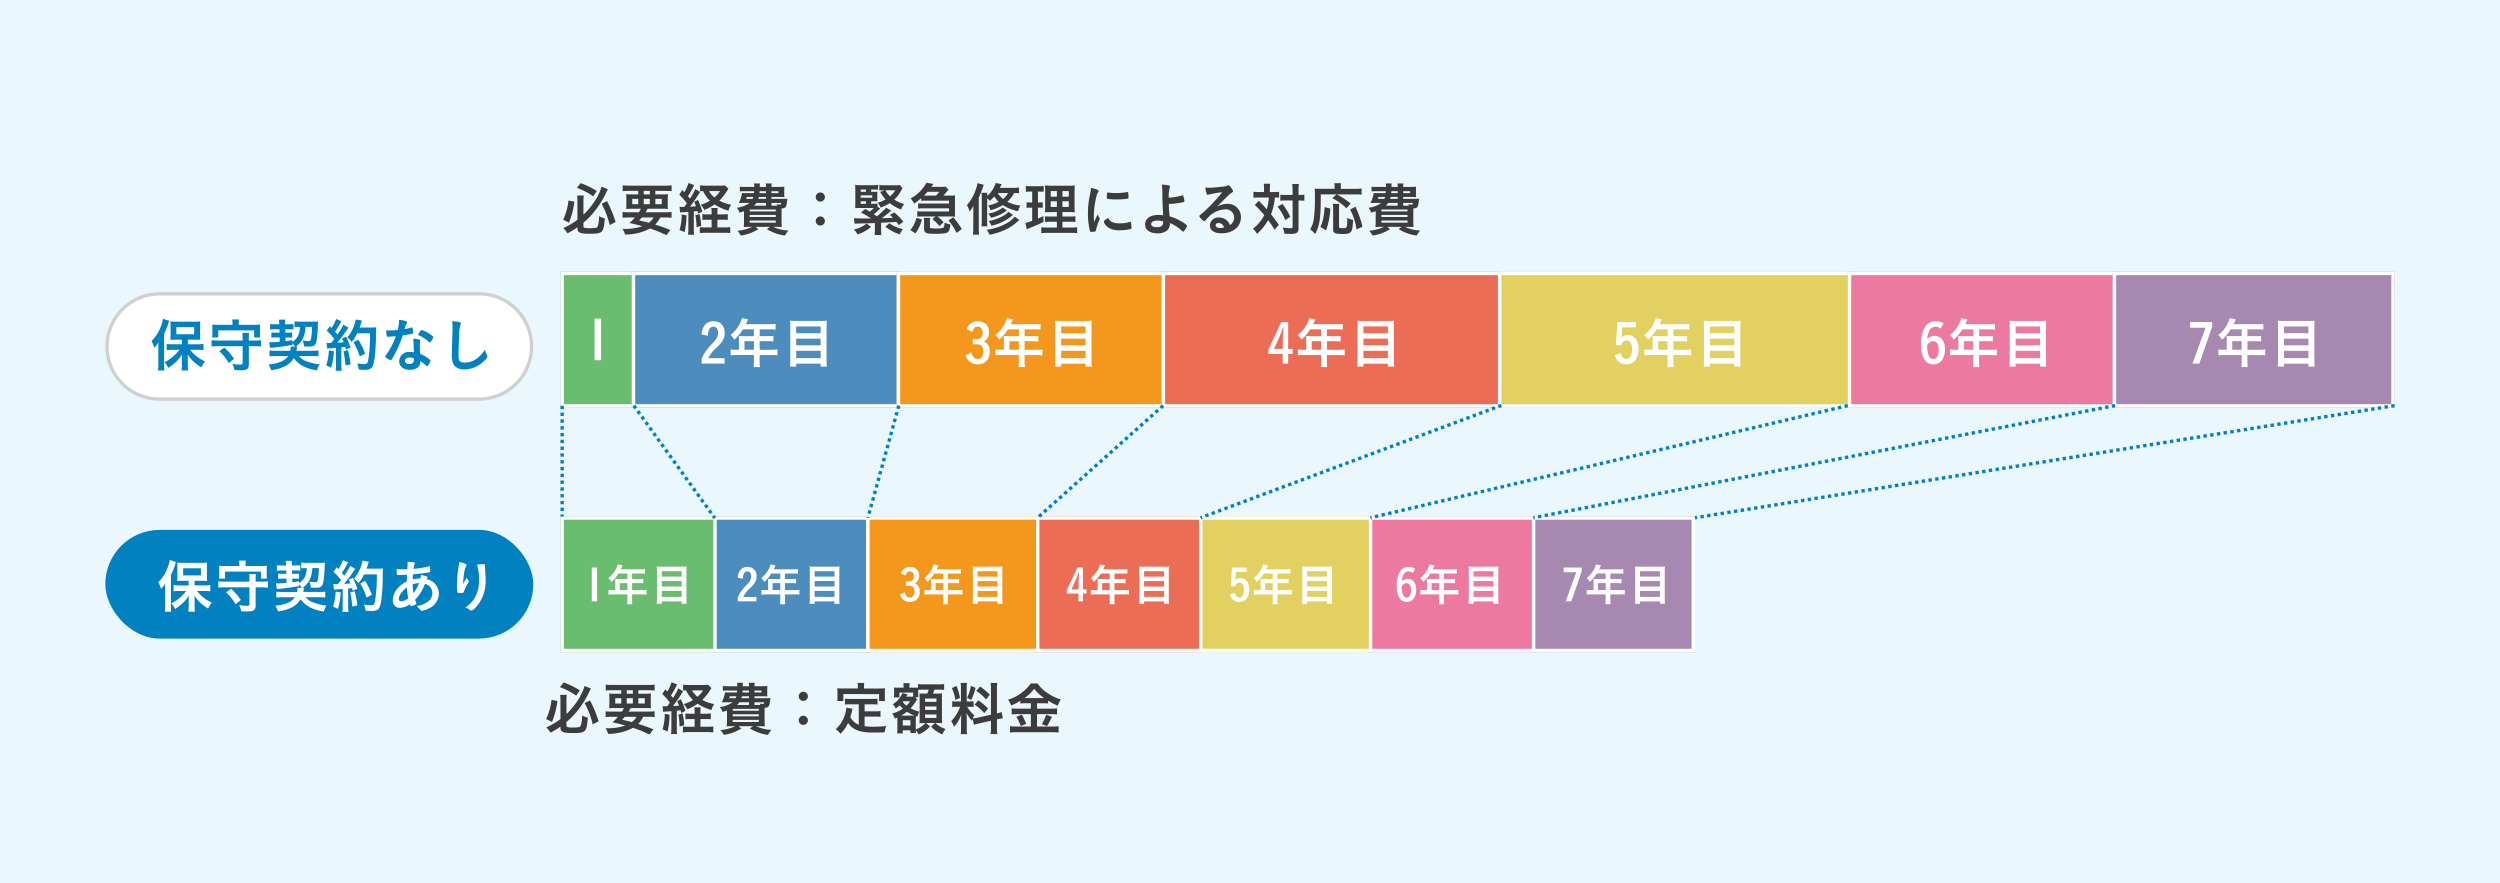 <svg xmlns="http://www.w3.org/2000/svg" width="736" height="260" viewBox="0 0 736 260">
  <g id="グループ_19509" data-name="グループ 19509" transform="translate(-507 -1555)">
    <rect id="長方形_8903" data-name="長方形 8903" width="736" height="260" transform="translate(507 1555)" fill="#eaf7fd"/>
    <g id="グループ_19243" data-name="グループ 19243" transform="translate(4 36)">
      <g id="グループ_19172" data-name="グループ 19172" transform="translate(-497.175 -8039.287)">
        <g id="グループ_11850" data-name="グループ 11850" transform="translate(105.175 6861.286)">
          <rect id="長方形_8489" data-name="長方形 8489" width="126" height="32" rx="16" transform="translate(926 2853)" fill="#0181c0"/>
        </g>
      </g>
      <path id="パス_36721" data-name="パス 36721" d="M9.554-6.647h-2.7a17.081,17.081,0,0,1-1.768-.085v1.8c.51-.051,1.139-.085,1.768-.085H8.806A10.522,10.522,0,0,1,7.242-3.3a12.6,12.6,0,0,1-2.8,1.955A5.886,5.886,0,0,1,5.542.289,13.171,13.171,0,0,0,7.48-1.173,8.83,8.83,0,0,0,9.588-3.706c-.017.952-.034,1.53-.034,1.734v1.53a14.765,14.765,0,0,1-.085,1.513H11.39a10.694,10.694,0,0,1-.1-1.5V-1.938c0-.476-.017-1.156-.034-1.734A9.715,9.715,0,0,0,13.192-1.36,17.253,17.253,0,0,0,15.266.17a10.11,10.11,0,0,1,1.088-1.751A11.628,11.628,0,0,1,12-5.015h2.193a15.927,15.927,0,0,1,1.717.1V-6.749a14.562,14.562,0,0,1-1.768.1H11.288v-1.36h2.074c.238,0,.493,0,.782.017.17,0,.289.017.357.017a3.576,3.576,0,0,1,.476.017A13.042,13.042,0,0,1,14.909-9.5v-2.278a13.8,13.8,0,0,1,.068-1.6,12.833,12.833,0,0,1-1.8.085H7.956a12.113,12.113,0,0,1-1.8-.085,12.85,12.85,0,0,1,.068,1.5V-9.52a13.542,13.542,0,0,1-.068,1.564c.408-.034.935-.051,1.649-.051H9.554ZM7.922-11.7h5.236V-9.6H7.922ZM2.618-.85a13.8,13.8,0,0,1-.1,1.921H4.4A16.943,16.943,0,0,1,4.318-.816V-9.775a18.112,18.112,0,0,0,1.258-3.043c.153-.493.153-.493.238-.731l-1.819-.6a10.511,10.511,0,0,1-.629,2.227A11.634,11.634,0,0,1,.612-7.6a9.884,9.884,0,0,1,.8,1.972A8.554,8.554,0,0,0,2.652-7.276c-.034.969-.034,1.258-.034,1.8Zm26.639-6.9V-8.3a10.629,10.629,0,0,1,.085-1.683H27.353A14.016,14.016,0,0,1,27.438-8.3v.544H20.06a13.319,13.319,0,0,1-1.785-.1v1.87a13.319,13.319,0,0,1,1.785-.1h7.378v5.015c0,.323-.153.408-.8.408A15,15,0,0,1,24.412-.85a6.363,6.363,0,0,1,.6,1.8C25.636.986,26.231,1,26.622,1A5.671,5.671,0,0,0,28.458.8c.544-.2.8-.731.8-1.581v-5.3h1.819a13.319,13.319,0,0,1,1.785.1v-1.87a12.969,12.969,0,0,1-1.785.1Zm-4.811-4.624H20.264a17.706,17.706,0,0,1-1.8-.068,8.125,8.125,0,0,1,.068,1.207v1.326a9.034,9.034,0,0,1-.068,1.258h1.785v-2.074H30.821v2.074h1.768a9.518,9.518,0,0,1-.068-1.258v-1.326a7.7,7.7,0,0,1,.068-1.207,17.706,17.706,0,0,1-1.8.068h-4.5v-.544a4.828,4.828,0,0,1,.085-1.037H24.361a5.024,5.024,0,0,1,.085,1.037Zm.459,10.013a16.789,16.789,0,0,0-2.856-3.3l-1.5,1.054a13.461,13.461,0,0,1,2.788,3.485Zm16.643-3.6a1.1,1.1,0,0,1,.034.323,4.055,4.055,0,0,1-.136.918H37.468a20.469,20.469,0,0,1-2.125-.085v1.717c.51-.051,1.173-.085,2.125-.085h3.349A4.542,4.542,0,0,1,39.3-1.8,10.415,10.415,0,0,1,35.02-.714,7.212,7.212,0,0,1,35.853,1,12.278,12.278,0,0,0,39.9-.187,6.247,6.247,0,0,0,42.5-2.6,7.433,7.433,0,0,0,45.424-.119a12.735,12.735,0,0,0,3.91,1.139A6.124,6.124,0,0,1,50.15-.731a15.249,15.249,0,0,1-3.706-.833,4.86,4.86,0,0,1-2.431-1.615h3.706a20.013,20.013,0,0,1,2.04.085V-4.828a14.912,14.912,0,0,1-2.091.1h-4.4c.051-.221.068-.306.1-.51a5.053,5.053,0,0,1,.153-.7l-.459-.017c1.819-1.207,2.737-3.06,2.89-5.8h1.921a21.257,21.257,0,0,1-.221,3.009c-.153.952-.306,1.156-.833,1.156a9.893,9.893,0,0,1-1.768-.2,4.44,4.44,0,0,1,.442,1.751c.6.051,1.02.068,1.547.068,1.377,0,1.87-.374,2.142-1.632a33.465,33.465,0,0,0,.408-4.777,6.864,6.864,0,0,1,.085-.986,13.522,13.522,0,0,1-1.632.068H44.591a14.448,14.448,0,0,1-1.887-.1v1.717A8.939,8.939,0,0,1,44-11.747h.289a5.868,5.868,0,0,1-.561,2.618,3.768,3.768,0,0,1-1.7,1.751v-.51c-.969.187-1.309.238-1.955.323l-.034-1.088h.816a10.558,10.558,0,0,1,1.173.051v-1.513a9.105,9.105,0,0,1-1.139.051h-.9l-.017-.986h1.19c.51,0,.816.017,1.241.051v-1.6a9.686,9.686,0,0,1-1.258.068H39.916l-.017-.357v-.221a5.094,5.094,0,0,1,.051-.8l-1.836.017c.051.374.085.731.1,1.02v.34H36.822a9.83,9.83,0,0,1-1.309-.068v1.615a10.06,10.06,0,0,1,1.292-.068h1.462l.034.986H37.247a12.765,12.765,0,0,1-1.36-.051V-8.6c.374-.034.714-.051,1.292-.051h1.156l.034,1.241c-1.224.1-2.227.17-2.6.17-.119,0-.289-.017-.51-.034l.221,1.683c2.176-.17,4.624-.51,6.545-.867v-.51a7.228,7.228,0,0,1,.833,1.02Zm10.761.578c.238-.034.646-.068,2.584-.221v5a9.621,9.621,0,0,1-.1,1.751h1.8a11.69,11.69,0,0,1-.1-1.734V-5.746c.459-.051.833-.085,1.156-.119.068.255.1.391.187.765l1.377-.561a29.307,29.307,0,0,0-1.292-3.2l-1.224.493c.238.527.323.7.476,1.122-.9.085-.9.085-1.87.136a41.864,41.864,0,0,0,2.754-3.672,8.113,8.113,0,0,1,.544-.748l-1.513-.867A16.817,16.817,0,0,1,55.335-9.52a8.342,8.342,0,0,0-.7-.816,22.9,22.9,0,0,0,1.53-2.516,5.948,5.948,0,0,1,.34-.6l-1.564-.629A10.991,10.991,0,0,1,53.6-11.441,6.578,6.578,0,0,1,53.125-12l-.935,1.36a15.917,15.917,0,0,1,2.227,2.414c-.323.425-.425.561-.952,1.19-.374.017-.527.017-.646.017a4.035,4.035,0,0,1-.7-.051ZM64.94-9.894a47.881,47.881,0,0,1-.527,7.871c-.2,1-.391,1.207-1.122,1.207a13.77,13.77,0,0,1-2.125-.2A7.517,7.517,0,0,1,61.625.8c.68.051,1.037.068,1.513.068A3.509,3.509,0,0,0,65.229.442c.527-.425.833-1.309,1.088-3.2a60.411,60.411,0,0,0,.374-6.052,20.081,20.081,0,0,1,.085-2.839,8.549,8.549,0,0,1-1.343.068H61.88a11.788,11.788,0,0,0,.459-1.377c.153-.442.153-.459.238-.663l-1.836-.323a11.442,11.442,0,0,1-.6,2.057,10.65,10.65,0,0,1-1.921,3.247A4.521,4.521,0,0,1,59.517-7.31a10.267,10.267,0,0,0,1.632-2.584ZM52.819-4.828a15.941,15.941,0,0,1-.782,4.386l1.445.68A19.1,19.1,0,0,0,54.3-4.607Zm4.3.238a40.008,40.008,0,0,1,.612,4.182l1.5-.357a38.124,38.124,0,0,0-.8-4.165Zm6.358.7a18.319,18.319,0,0,0-2.006-4.1l-1.411.782A17.435,17.435,0,0,1,61.9-3.077ZM73.763-7.82C71.2-6.545,69.649-4.471,69.649-2.346A2.044,2.044,0,0,0,71.6-.051a5.4,5.4,0,0,0,3.077-1.071c.17.527.2.578.357.578A2.859,2.859,0,0,0,75.9-.833c.527-.238.68-.34.68-.51A.537.537,0,0,0,76.5-1.6c-.119-.306-.2-.493-.306-.816a13.682,13.682,0,0,0,2.924-4.709,2.778,2.778,0,0,1,2.159,2.771A2.959,2.959,0,0,1,80.1-1.972,6.691,6.691,0,0,1,76.636-.6,5.3,5.3,0,0,1,77.758.612a.474.474,0,0,0,.425.2A6.565,6.565,0,0,0,80.274.1,4.807,4.807,0,0,0,83.2-4.25a4.306,4.306,0,0,0-3.587-4.216A.621.621,0,0,1,79.73-8.7c.136-.221.153-.272.153-.34,0-.2-.646-.442-1.955-.714a6.465,6.465,0,0,1-.17,1.071,9.553,9.553,0,0,0-2.244.255c.017-.85.034-.884.051-1.207a.985.985,0,0,1,.017-.272c1.785-.153,3.859-.408,4.862-.612.187-.034.221-.1.221-.391a6.75,6.75,0,0,0-.1-1.241c-.034-.1-.085-.153-.17-.153a.127.127,0,0,0-.085.017,24.174,24.174,0,0,1-4.59.748,5.158,5.158,0,0,1,.306-1.292.875.875,0,0,0,.1-.357c0-.119-.068-.187-.2-.221a9.292,9.292,0,0,0-1.938-.187c.017.221.017.323.017.493,0,.374-.017.646-.1,1.666-.544.017-1.105.034-1.53.034-.51,0-.816-.017-1.615-.051v.306a10.682,10.682,0,0,0,.085,1.258c.034.153.068.17.6.17.714,0,1.666-.034,2.38-.068C73.8-9.452,73.78-8.7,73.763-7.82Zm.017,1.751a20.951,20.951,0,0,0,.425,3.213,3.892,3.892,0,0,1-2.091.884.631.631,0,0,1-.7-.68C71.417-3.689,72.3-4.964,73.78-6.069ZM75.7-4.386a17.3,17.3,0,0,1-.2-2.584,6.766,6.766,0,0,1,1.87-.374A10.8,10.8,0,0,1,75.7-4.386ZM96.764-12.58c0-.289-.068-.323-.578-.323a14.329,14.329,0,0,0-1.734.119A14.094,14.094,0,0,1,95-7.99a9.314,9.314,0,0,1-1.564,5.508A9.13,9.13,0,0,1,90.967-.136a3.488,3.488,0,0,1,1.207.6c.357.272.374.272.578.272.34,0,.935-.459,1.615-1.258a11.4,11.4,0,0,0,2.6-7.769c0-.408-.034-1.224-.085-2.04-.034-.629-.034-.629-.034-.816-.034-.425-.034-.425-.051-.7-.017-.187-.017-.323-.034-.391v-.289ZM90.338-7.106a23.477,23.477,0,0,1,.357-3.536,4.37,4.37,0,0,1,.527-1.666c.119-.153.136-.2.136-.289,0-.323-.867-.714-2.193-.952a4.908,4.908,0,0,1-.068.884,34.851,34.851,0,0,0-.561,5.8,8.521,8.521,0,0,0,.17,2.312,1.965,1.965,0,0,0,1.071.17c.561,0,.629-.034.8-.51a22.913,22.913,0,0,1,.986-2.074c.408-.663.442-.748.442-.85a.782.782,0,0,0-.17-.391,2.493,2.493,0,0,1-.408-.748c-.748,1.258-.748,1.258-.833,1.394C90.491-7.378,90.491-7.378,90.338-7.106Z" transform="translate(549 1698)" fill="#fff"/>
      <path id="パス_36720" data-name="パス 36720" d="M5-.918C5,.493,5.661.816,8.636.816c3.825,0,4.08-.272,4.42-4.539a7.067,7.067,0,0,1-1.717-.629,8.128,8.128,0,0,1-.408,3.077c-.187.34-.748.459-2.193.459-1.547,0-1.972-.119-1.972-.51V-2.465A18.351,18.351,0,0,0,9.231-4.828a27.949,27.949,0,0,0,4.1-6.188c.442-.918.442-.918.629-1.275l-1.87-.748a14.806,14.806,0,0,1-1.836,3.978A22.4,22.4,0,0,1,6.766-4.794V-8.823a11.739,11.739,0,0,1,.1-1.615H4.9A11.371,11.371,0,0,1,5-8.772V-3.3A20.707,20.707,0,0,1,.816-.85,5.85,5.85,0,0,1,2.057.7,22.71,22.71,0,0,0,5-1.105ZM4.845-12.7a19.8,19.8,0,0,1,4.777,2.5l1.088-1.564a25.323,25.323,0,0,0-4.76-2.329ZM2.363-8.959A18.361,18.361,0,0,1,.8-3.315l1.7.867A23.9,23.9,0,0,0,4.1-8.636Zm9.758.952A25.018,25.018,0,0,1,14.5-1.734l1.734-.918A33.855,33.855,0,0,0,13.7-8.789Zm8.058,2.5a13,13,0,0,1-1.887-.085v1.7a18.873,18.873,0,0,1,1.887-.085h1.734a12.923,12.923,0,0,1-1.6,1.615c1.836.425,2.057.476,3.791.952a15.649,15.649,0,0,1-5.474.8h-.357a6.166,6.166,0,0,1,.748,1.666A15.644,15.644,0,0,0,26.367-.731,34.168,34.168,0,0,1,30.26.8c.2.1.544.255.952.425l1.139-1.5a44.09,44.09,0,0,0-4.471-1.6,7.332,7.332,0,0,0,1.479-2.108h1.462a18.873,18.873,0,0,1,1.887.085v-1.7a12.576,12.576,0,0,1-1.887.085H25.058c.238-.391.255-.408.595-1.037h4.131a15.4,15.4,0,0,1,1.853.068,12.845,12.845,0,0,1-.051-1.6V-9.2a13.167,13.167,0,0,1,.068-1.632,17.381,17.381,0,0,1-1.836.068H27.931V-11.8h2.907c.765,0,1.36.034,1.887.085v-1.734a14.118,14.118,0,0,1-2.023.1H20.349a14.786,14.786,0,0,1-2.023-.1v1.734a18.873,18.873,0,0,1,1.887-.085H22.9v1.037H21.148c-.8,0-1.258-.017-1.819-.068A14.589,14.589,0,0,1,19.4-9.18v1.122a13.485,13.485,0,0,1-.068,1.581,18.054,18.054,0,0,1,1.887-.068h2.465a8.691,8.691,0,0,1-.595,1.037Zm7.242,1.53a4.831,4.831,0,0,1-1.428,1.564c-.561-.153-.782-.221-.969-.272-1.292-.289-1.292-.289-1.87-.442.425-.425.561-.578.8-.85ZM24.514-11.8h1.8v1.037h-1.8ZM22.9-9.452v1.564H21.131V-9.452Zm1.615,0h1.8v1.564h-1.8Zm3.417,0h1.9v1.564h-1.9Zm7.31,4.029a4.881,4.881,0,0,1,1.037-.1c.408-.034.85-.068,1.377-.1V-.612a11.438,11.438,0,0,1-.1,1.717h1.785a11.672,11.672,0,0,1-.085-1.717V-5.763c.34-.034.51-.051,1.088-.136.068.238.1.408.2.8l1.241-.612A22.417,22.417,0,0,0,40.46-9.129l-1.088.544c.289.663.391.918.527,1.309-.612.068-.867.085-1.768.136.561-.714,1.513-2.057,2.006-2.839.816-1.275.816-1.275.986-1.513l-1.445-.85A14.479,14.479,0,0,1,38.131-9.52c-.357-.442-.357-.442-.6-.731a20,20,0,0,0,1.224-2.108c.459-.884.459-.884.612-1.139l-1.649-.646a12.508,12.508,0,0,1-1.258,2.737c-.221-.238-.306-.323-.629-.646l-.85,1.394A14.712,14.712,0,0,1,37.2-8.143c-.408.595-.544.782-.765,1.071h-.6a4.715,4.715,0,0,1-.782-.051Zm10.965.544V-5.2a12.287,12.287,0,0,1,.068-1.564H44.4a7.768,7.768,0,0,1,.1,1.564v.323H43.418a10.041,10.041,0,0,1-1.632-.085v1.717A15.528,15.528,0,0,1,43.4-3.315h1.1v2.261H42.585a12.5,12.5,0,0,1-1.547-.068V.629a13.682,13.682,0,0,1,1.785-.1h5.355a13.239,13.239,0,0,1,1.8.1V-1.139a11.329,11.329,0,0,1-1.768.085H46.206V-3.315h1.479a14.648,14.648,0,0,1,1.581.068V-4.964a12.76,12.76,0,0,1-1.581.085Zm2.227-8.534a7.948,7.948,0,0,1-1.292.068h-4.25a14.106,14.106,0,0,1-1.785-.085v1.751a8.577,8.577,0,0,1,.867-.068,9.986,9.986,0,0,0,2.04,2.839,11.73,11.73,0,0,1-2.72,1.19,7.052,7.052,0,0,1,1.054,1.53A13.706,13.706,0,0,0,45.373-7.82a14.342,14.342,0,0,0,4.1,1.853,5.792,5.792,0,0,1,.765-1.768A11.673,11.673,0,0,1,46.75-8.942a13.62,13.62,0,0,0,1.411-1.581c.153-.2.714-1.02,1.292-1.921Zm-1.445,1.666a8,8,0,0,1-1.649,1.87,5.94,5.94,0,0,1-1.6-1.87ZM35.7-4.862a15.717,15.717,0,0,1-.646,4.59l1.5.595a23.43,23.43,0,0,0,.561-4.913Zm4.012.238a17.393,17.393,0,0,1,.34,3.519L41.429-1.5a17.63,17.63,0,0,0-.493-3.468ZM62.118-9.452v-.561h2.193c.612,0,1.037.017,1.615.051a7.33,7.33,0,0,1-.051-1.156v-.663a6.17,6.17,0,0,1,.068-1.258c-.408.034-1.054.068-1.615.068h-2.21a5.311,5.311,0,0,1,.085-1.02H60.418a4.3,4.3,0,0,1,.085,1.02H58.667a6.851,6.851,0,0,1,.068-1.02H57c.034.323.051.561.068,1.02h-2.7a12.118,12.118,0,0,1-1.564-.068v1.394a11.785,11.785,0,0,1,1.564-.068h2.652c-.017.153-.017.153-.051.578H54.825a13.6,13.6,0,0,1-1.377-.051A9.549,9.549,0,0,1,52.5-8.228c.442-.017,1.02-.034,1.36-.034h1.819a8.084,8.084,0,0,1-3.74,1.428,4.964,4.964,0,0,1,.782,1.428c.646-.187.884-.272,1.309-.408v3.026c0,.7-.034,1.36-.068,1.632.408-.034,1.054-.051,1.734-.051h.765A13.016,13.016,0,0,1,52.1-.068a6.079,6.079,0,0,1,.986,1.411,13.143,13.143,0,0,0,5.151-1.87l-.8-.68h4.233l-.9.663A13.254,13.254,0,0,0,66.1,1.343a8.643,8.643,0,0,1,1.02-1.479,11.128,11.128,0,0,1-4.471-1.071h.782c.663,0,1.36.017,1.734.051a15.487,15.487,0,0,1-.068-1.734V-6.63c.629-.034.918-.136,1.156-.408s.323-.612.459-1.717c.068-.476.068-.476.119-.731-.357.017-.7.034-1.411.034Zm1.377,2.006H62.118v-.816h2.856c-.051.442-.119.51-.425.51a4.424,4.424,0,0,1-.918-.136c.085.2.1.272.17.442Zm-2.992,0H56.967a3.953,3.953,0,0,0,.731-.816H60.5ZM56.78-10.013a3.722,3.722,0,0,1-.2.561H54.655a3.365,3.365,0,0,0,.2-.561Zm3.723,0v.561H58.259a5.4,5.4,0,0,0,.153-.561Zm0-1.7v.578H58.582c.034-.357.034-.374.051-.578Zm1.615,0h2.057v.578H62.118ZM55.709-6.307h7.684v.544H55.709Zm0,1.581h7.684v.612H55.709Zm0,1.649h7.684v.629H55.709ZM76.5-11.339A1.335,1.335,0,0,0,75.157-10,1.335,1.335,0,0,0,76.5-8.653,1.335,1.335,0,0,0,77.843-10,1.335,1.335,0,0,0,76.5-11.339Zm0,7.055a1.335,1.335,0,0,0-1.343,1.343A1.335,1.335,0,0,0,76.5-1.6a1.335,1.335,0,0,0,1.343-1.343A1.335,1.335,0,0,0,76.5-4.284ZM91.46-8.755h.7a11.307,11.307,0,0,1,1.156.034c-.017-.238-.034-.476-.034-.9v-1.122c0-.374.017-.595.034-.816a9.136,9.136,0,0,1-1.088.034H91.46v-.68h.748c.561,0,.9.017,1.292.051v-1.411a11.115,11.115,0,0,1-1.632.085h-3.6a11.4,11.4,0,0,1-1.513-.068c.034.408.051.782.051,1.547v3.808c0,.663-.017,1.088-.051,1.479.578-.034.816-.051,1.343-.051h4.148A10.09,10.09,0,0,1,91.035-5.7c-.357-.238-.578-.357-1.343-.782L88.468-5.423A16.441,16.441,0,0,1,90.321-4.4c.952.595.952.595,1.139.7-.612.017-2.159.017-2.312.017a25.9,25.9,0,0,1-2.737-.1L86.6-2.125a6.1,6.1,0,0,1,1.037-.068c2.567-.051,3.128-.068,4.93-.136V-.476a8.932,8.932,0,0,1-.1,1.666h2.023a10.4,10.4,0,0,1-.1-1.666V-2.414c1.326-.068,3.383-.187,4.522-.255.136.2.136.2.663.935l1.377-1a17.057,17.057,0,0,0-2.7-2.737l-1.224.782c.425.391.527.493.867.8-1.258.085-2.04.119-3.332.136A25.328,25.328,0,0,0,96.7-5.423c.51-.459.51-.459.68-.595l-1.547-.833a5.157,5.157,0,0,1-.935,1.02c-.663.612-1.241,1.122-1.734,1.513-.357-.255-.476-.323-.918-.612a10.58,10.58,0,0,0,.952-.8c.7-.646.7-.646.969-.884l-.816-.493v-.952c-.374.034-.714.051-1.343.051H91.46Zm-1.513,0v.748H88.383v-.748ZM88.383-9.792v-.7h3.4v.7Zm0-1.734v-.68h1.564v.68Zm11.526-2.006a7.013,7.013,0,0,1-1.224.068H95.421a12.86,12.86,0,0,1-1.547-.068v1.615a8.932,8.932,0,0,1,1.241-.068h.2l-1.19.51A12.934,12.934,0,0,0,95.71-9.3a9.326,9.326,0,0,1-2.329.986,4.364,4.364,0,0,1,.85,1.428,11.981,11.981,0,0,0,2.686-1.309,9.3,9.3,0,0,0,.935.646A12.038,12.038,0,0,0,100.3-6.324a6.064,6.064,0,0,1,.884-1.6A10.371,10.371,0,0,1,98.26-9.231a8.938,8.938,0,0,0,1.972-2.55c.34-.612.34-.612.442-.8Zm-1.343,1.547a6.971,6.971,0,0,1-1.53,1.785,6.171,6.171,0,0,1-1.36-1.785ZM90.117-2.21A8.241,8.241,0,0,1,86.36-.442a4.721,4.721,0,0,1,1.088,1.479,12.53,12.53,0,0,0,4-2.227Zm5.542.952A13.582,13.582,0,0,0,99.858,1a8.1,8.1,0,0,1,.969-1.547A11.265,11.265,0,0,1,96.8-2.278Zm17.068-9.163a6.1,6.1,0,0,0,.731-.833,12.142,12.142,0,0,1,.816-.918l-.952-.9a7.649,7.649,0,0,1-1.547.085h-2.584c.289-.408.323-.459.6-.85l-2.04-.374a11.534,11.534,0,0,1-4.658,4.641,6.912,6.912,0,0,1,1.02,1.513,16.3,16.3,0,0,0,2.091-1.6v.782c.374-.034.765-.051,1.224-.051h6.97v.85h-7.6a9.159,9.159,0,0,1-1.5-.068V-6.6c.646-.051.9-.068,1.5-.068h7.6v.918h-7.854a11.607,11.607,0,0,1-1.5-.068V-4.2a14.248,14.248,0,0,1,1.5-.068h3.876L109.5-3.5A16.542,16.542,0,0,1,111.6-1.445l1.19-1.139a11.211,11.211,0,0,0-1.819-1.683h4.182c.34,0,.544.017,1.02.051-.017-.255-.034-.527-.034-.952V-9.52c0-.442.017-.68.034-.952a9.5,9.5,0,0,1-1.054.051Zm-5.338,0h-.374a11.943,11.943,0,0,0,1.054-1.122h3.468a10.251,10.251,0,0,1-.952,1.122ZM104.516.714a12.089,12.089,0,0,0,1.9-4.131l-1.615-.442A8.944,8.944,0,0,1,103-.272Zm4.25-3.264a5.97,5.97,0,0,1,.085-1.309h-1.887a7.453,7.453,0,0,1,.085,1.309V-.765c0,1.36.476,1.6,3.281,1.6a16.175,16.175,0,0,0,2.992-.187,1.433,1.433,0,0,0,1.173-1,7.726,7.726,0,0,0,.306-1.581,5.114,5.114,0,0,1-1.7-.544c-.051.833-.136,1.292-.306,1.428-.255.238-.782.306-2.091.306a10.507,10.507,0,0,1-1.581-.068c-.289-.051-.357-.136-.357-.51Zm5.474-.561A17.162,17.162,0,0,1,116.6.561L118.15-.544a23.946,23.946,0,0,0-2.516-3.5ZM135-12.8a10.223,10.223,0,0,1-1.836.1h-3.808c.187-.357.272-.561.527-1.088l-1.751-.34a7.812,7.812,0,0,1-2.516,3.791c.017-.459.017-.6.051-.9h-1.7a11.692,11.692,0,0,1,.068,1.53V-3.06a10.206,10.206,0,0,1-.1,1.683h1.751a12.121,12.121,0,0,1-.068-1.649V-9.6a7.063,7.063,0,0,1,.8.714,10.228,10.228,0,0,0,1.292-1.275A8.729,8.729,0,0,0,129.013-8.6,11.108,11.108,0,0,1,125.9-7.5a5.093,5.093,0,0,1,.714,1.394,14.487,14.487,0,0,0,3.621-1.513,12.77,12.77,0,0,0,4.488,1.8,6.591,6.591,0,0,1,.68-1.666A10.771,10.771,0,0,1,131.563-8.6a9.2,9.2,0,0,0,1.989-2.567A11.409,11.409,0,0,1,135-11.1Zm-3.213,1.632a5.755,5.755,0,0,1-1.5,1.751,7.077,7.077,0,0,1-1.564-1.751ZM121.533-.867a16.8,16.8,0,0,1-.1,1.955h1.785c-.051-.629-.068-1.122-.068-1.955V-9.843a19.852,19.852,0,0,0,1.207-3.009c.17-.51.17-.527.255-.748l-1.836-.476a13.957,13.957,0,0,1-3.111,6.46,8.211,8.211,0,0,1,.8,1.9,8.535,8.535,0,0,0,1.105-1.751c-.034.918-.034,1.054-.034,1.955ZM130.22-6.9a8.972,8.972,0,0,1-4.284,1.768,5.508,5.508,0,0,1,.816,1.258,12.258,12.258,0,0,0,4.08-1.734c.442-.306.442-.306.6-.408Zm1.632,1.241c-.8,1.088-3.315,2.278-5.8,2.737a4.05,4.05,0,0,1,.8,1.377,14.079,14.079,0,0,0,6.375-3.2Zm1.887,1.445a6.965,6.965,0,0,1-2.074,1.768,16.261,16.261,0,0,1-6.188,2.091,6.408,6.408,0,0,1,.85,1.462,19.347,19.347,0,0,0,4.913-1.6,13.848,13.848,0,0,0,3.23-2.21c.255-.238.476-.408.629-.544Zm12.41,3.2h-2.924a10.13,10.13,0,0,1-1.666-.085V.646a14.238,14.238,0,0,1,1.87-.085h6.851a13.374,13.374,0,0,1,1.836.085V-1.105a10.721,10.721,0,0,1-1.717.085h-2.618v-1.7h2.091a11.393,11.393,0,0,1,1.717.085v-1.7a10.966,10.966,0,0,1-1.734.085h-2.074V-5.559h1.87a16.307,16.307,0,0,1,1.768.051,21.517,21.517,0,0,1-.068-2.193v-3.485c0-.969.034-1.751.068-2.227a13.653,13.653,0,0,1-2.108.085h-4.488a18.965,18.965,0,0,1-2.21-.085,17.106,17.106,0,0,1,.085,2.193v3.689a18.134,18.134,0,0,1-.068,2.023c.442-.034.9-.051,1.972-.051h1.547V-4.25h-1.836a12.23,12.23,0,0,1-1.683-.068v1.666a13.03,13.03,0,0,1,1.7-.068h1.819Zm0-10.727v1.632H144.33v-1.632Zm1.632,0h1.87v1.632h-1.87Zm-1.632,2.992v1.666H144.33V-8.755Zm1.632,0h1.87v1.666h-1.87Zm-8.908-2.839v3.2h-.493a7.544,7.544,0,0,1-1.156-.068V-6.8a7.216,7.216,0,0,1,1.122-.068h.527v3.876a11.673,11.673,0,0,1-2.006.612l.442,1.853c.153-.068.238-.1.323-.136,2.482-1,3.2-1.326,4.573-2.006l-.034-1.717c-.68.323-.833.408-1.6.731V-6.868h.374a9.848,9.848,0,0,1,1.037.051V-8.466a6.5,6.5,0,0,1-1.037.068h-.374v-3.2h.493a8.8,8.8,0,0,1,1.19.068V-13.26a8.327,8.327,0,0,1-1.428.085h-2.312a11.089,11.089,0,0,1-1.5-.085v1.734a8.675,8.675,0,0,1,1.224-.068Zm19.261,6.749c-.391.833-.561,1.156-1.037,2.227-.051-.85-.068-1.377-.068-1.768,0-2.431.629-6.035,1.19-6.936.187-.272.2-.323.2-.442,0-.17-.085-.255-.374-.374a7.844,7.844,0,0,0-1.836-.544c-.068.561-.153,1.071-.323,1.989a25.959,25.959,0,0,0-.6,5.576,22.441,22.441,0,0,0,.578,5.1c.068.2.119.255.34.255.136,0,.255.017.34.017h.068a5.108,5.108,0,0,0,.85-.119c.068-.034.119-.136.17-.323a18.411,18.411,0,0,1,.952-2.924c.153-.374.17-.391.17-.51a.425.425,0,0,0-.068-.238A5.152,5.152,0,0,1,158.134-4.845Zm2.975-6.494c-.1,0-.153.034-.17.1a9.488,9.488,0,0,0-.085,1.275c0,.306.034.425.119.476a14.115,14.115,0,0,0,2.941.187,18.04,18.04,0,0,0,3.077-.221c.187-.034.238-.119.238-.374a11.976,11.976,0,0,0-.085-1.377c-.034-.136-.085-.187-.2-.187a.524.524,0,0,0-.153.017,19.049,19.049,0,0,1-3.3.272,14.979,14.979,0,0,1-2.295-.153A.185.185,0,0,0,161.109-11.339Zm.136,7.48c-.918.561-1.275.884-1.275,1.122,0,.459.782,1.394,1.53,1.853a6.233,6.233,0,0,0,3.332.663,11.553,11.553,0,0,0,2.992-.357c.238-.068.289-.119.289-.289a13.7,13.7,0,0,0-.153-1.6c-.017-.17-.1-.238-.221-.238a.853.853,0,0,0-.238.051,8.642,8.642,0,0,1-2.788.391,4.781,4.781,0,0,1-2.329-.391A2.4,2.4,0,0,1,161.245-3.859Zm17.935-4.1h.153a22.236,22.236,0,0,0,4.148-.561c.153-.051.221-.1.221-.238a5.934,5.934,0,0,0-.357-1.53c-.068-.17-.1-.2-.2-.2a.374.374,0,0,0-.136.017,17.055,17.055,0,0,1-3.264.612c-.527.034-.527.034-.663.034a8.968,8.968,0,0,1,.289-2.975.694.694,0,0,0,.068-.272c0-.187-.1-.272-.374-.357a10.009,10.009,0,0,0-2.023-.221,19.535,19.535,0,0,1,.153,2.38c.017,2.5.068,3.842.238,6.63a12.413,12.413,0,0,0-1.479-.085c-2.329,0-3.825,1.088-3.825,2.8,0,1.615,1.36,2.6,3.587,2.6a4.178,4.178,0,0,0,2.975-.918,2.77,2.77,0,0,0,.714-2.091,10.349,10.349,0,0,1,3.6,2.363c.119.119.187.153.272.153.136,0,.323-.17.578-.544a2.973,2.973,0,0,0,.612-1.156c0-.238-.68-.748-2.023-1.513a15.608,15.608,0,0,0-3.111-1.292c-.17-1.7-.2-2.363-.238-3.638Zm-1.734,5.168v.136c0,1.071-.578,1.53-1.887,1.53-1.071,0-1.649-.306-1.649-.9,0-.646.7-1.037,1.853-1.037A4.545,4.545,0,0,1,177.446-2.788Zm15.81-4.318c.68-.68.765-.765,1.513-1.53,1.054-1.071,1.071-1.071,1.921-1.887a4.624,4.624,0,0,1,.884-.714c.374-.238.425-.306.425-.527,0-.136-.1-.357-.425-.8-.442-.68-.68-.884-.918-.884a.759.759,0,0,0-.34.085,4.007,4.007,0,0,1-1.309.306c-1.785.2-3.162.323-3.978.323a7.259,7.259,0,0,1-1.156-.085A5.842,5.842,0,0,0,190.23-11c.1.255.187.34.323.34a1.11,1.11,0,0,0,.187-.034,28.3,28.3,0,0,1,4.08-.7,49.805,49.805,0,0,1-4.641,5.049c-.714.68-1.275,1.173-1.666,1.479-.374.272-.442.357-.442.51a3.568,3.568,0,0,0,1.513,1.5c.1,0,.187-.068.306-.238a10.072,10.072,0,0,1,.833-.952,7.208,7.208,0,0,1,4.93-2.312,2.387,2.387,0,0,1,2.669,2.414,2.531,2.531,0,0,1-1.224,2.21,3.34,3.34,0,0,0-3.179-2.227,2.43,2.43,0,0,0-2.72,2.295c0,1.479,1.258,2.346,3.417,2.346a6.773,6.773,0,0,0,3.5-.867,4.454,4.454,0,0,0,2.227-3.842,3.863,3.863,0,0,0-4.1-3.944A5.819,5.819,0,0,0,193.256-7.106Zm2.091,6.069a3.864,3.864,0,0,1-1.122.153c-.816,0-1.343-.306-1.343-.8,0-.408.34-.663.867-.663a1.527,1.527,0,0,1,.867.255A1.81,1.81,0,0,1,195.347-1.037Zm11.781-10.421h-1.5a11.391,11.391,0,0,1-1.615-.1v1.785a10.207,10.207,0,0,1,1.53-.085h3.009a14.166,14.166,0,0,1-.629,3.468c-.629-.731-.884-1.037-1.037-1.173-.952-.986-.952-.986-1.275-1.326l-1.19,1.224A32.8,32.8,0,0,1,207.2-4.675a11.363,11.363,0,0,1-3.349,4.012A5.489,5.489,0,0,1,205.071.85a15.975,15.975,0,0,0,3.264-4.029,21.313,21.313,0,0,1,1.87,2.822L211.5-1.8c-1.071-1.513-1.445-2.023-2.312-3.111a17.009,17.009,0,0,0,1.122-4.947,11.884,11.884,0,0,1,1.258.051v-1.734a10.276,10.276,0,0,1-1.564.085h-1.156v-.918a9.936,9.936,0,0,1,.085-1.53h-1.887a9.162,9.162,0,0,1,.085,1.53Zm8.415,2.482V-1.19c0,.34-.1.374-1.037.374a18.6,18.6,0,0,1-1.9-.17,5.244,5.244,0,0,1,.51,1.8c.629.034,1.258.051,1.921.051C216.1.867,216.7.7,217,.306c.238-.272.289-.544.289-1.394V-8.976h.2a8.919,8.919,0,0,1,1.139.051,1.831,1.831,0,0,0,.374.034V-10.71a8.76,8.76,0,0,1-1.513.1h-.2V-11.9a14.233,14.233,0,0,1,.1-1.938h-1.955a13.078,13.078,0,0,1,.1,1.938v1.292h-2.057a9.388,9.388,0,0,1-1.547-.085v1.8a9.67,9.67,0,0,1,1.53-.085Zm-4.437,1.819a14.871,14.871,0,0,1,2.278,3.944l1.479-.969a19.085,19.085,0,0,0-2.312-3.774Zm17.374-3.621-1.258,1.122a14.9,14.9,0,0,1,4.148,2.975l1.258-1.394a21.452,21.452,0,0,0-4.08-2.7h5.389a15.1,15.1,0,0,1,1.921.085v-1.819a13.618,13.618,0,0,1-1.921.1h-4.216v-.7a3.553,3.553,0,0,1,.085-.952h-1.989a5.307,5.307,0,0,1,.085.935v.714h-4.165a16.414,16.414,0,0,1-1.7-.068c.051.6.068,1.071.068,2.312a43.871,43.871,0,0,1-.357,6.868,7.524,7.524,0,0,1-1.054,2.822A6.038,6.038,0,0,1,222.156.935c1.394-2.55,1.683-4.59,1.683-11.713ZM225.369-.153A21.067,21.067,0,0,0,226.644-6.6l-1.683-.425a21.894,21.894,0,0,1-.374,3.145,10.273,10.273,0,0,1-.867,2.686Zm2.006-7.837a8.323,8.323,0,0,1,.1,1.53V-.34c0,.969.578,1.224,2.822,1.224,1.394,0,2.057-.17,2.414-.646.374-.459.527-1.275.646-3.485a7.975,7.975,0,0,1-1.734-.578c0,2.941-.017,2.992-1.309,2.992-.969,0-1.1-.068-1.1-.493V-6.443A9.264,9.264,0,0,1,229.3-7.99Zm8.738,6.732a27.973,27.973,0,0,0-2.074-5.865l-1.564.782a18.483,18.483,0,0,1,1.887,5.9ZM248.1-9.452v-.561h2.193c.612,0,1.037.017,1.615.051a7.331,7.331,0,0,1-.051-1.156v-.663a6.171,6.171,0,0,1,.068-1.258c-.408.034-1.054.068-1.615.068H248.1a5.31,5.31,0,0,1,.085-1.02H246.4a4.3,4.3,0,0,1,.085,1.02h-1.836a6.851,6.851,0,0,1,.068-1.02h-1.734c.034.323.051.561.068,1.02h-2.7a12.118,12.118,0,0,1-1.564-.068v1.394a11.785,11.785,0,0,1,1.564-.068H243c-.017.153-.017.153-.051.578H240.8a13.6,13.6,0,0,1-1.377-.051,9.549,9.549,0,0,1-.952,2.958c.442-.017,1.02-.034,1.36-.034h1.819a8.084,8.084,0,0,1-3.74,1.428,4.964,4.964,0,0,1,.782,1.428c.646-.187.884-.272,1.309-.408v3.026c0,.7-.034,1.36-.068,1.632.408-.034,1.054-.051,1.734-.051h.765a13.016,13.016,0,0,1-4.352,1.139,6.079,6.079,0,0,1,.986,1.411,13.143,13.143,0,0,0,5.151-1.87l-.8-.68h4.233l-.9.663a13.254,13.254,0,0,0,5.321,1.887A8.644,8.644,0,0,1,253.1-.136a11.128,11.128,0,0,1-4.471-1.071h.782c.663,0,1.36.017,1.734.051a15.489,15.489,0,0,1-.068-1.734V-6.63c.629-.034.918-.136,1.156-.408s.323-.612.459-1.717c.068-.476.068-.476.119-.731-.357.017-.7.034-1.411.034Zm1.377,2.006H248.1v-.816h2.856c-.051.442-.119.51-.425.51a4.424,4.424,0,0,1-.918-.136c.085.2.1.272.17.442Zm-2.992,0h-3.536a3.953,3.953,0,0,0,.731-.816h2.805Zm-3.723-2.567a3.723,3.723,0,0,1-.2.561h-1.921a3.364,3.364,0,0,0,.2-.561Zm3.723,0v.561h-2.244a5.4,5.4,0,0,0,.153-.561Zm0-1.7v.578h-1.921c.034-.357.034-.374.051-.578Zm1.615,0h2.057v.578H248.1Zm-6.409,5.406h7.684v.544h-7.684Zm0,1.581h7.684v.612h-7.684Zm0,1.649h7.684v.629h-7.684Z" transform="translate(668 1587)" fill="#3c3c3c"/>
      <path id="パス_36722" data-name="パス 36722" d="M5-.918C5,.493,5.661.816,8.636.816c3.825,0,4.08-.272,4.42-4.539a7.067,7.067,0,0,1-1.717-.629,8.128,8.128,0,0,1-.408,3.077c-.187.34-.748.459-2.193.459-1.547,0-1.972-.119-1.972-.51V-2.465A18.351,18.351,0,0,0,9.231-4.828a27.949,27.949,0,0,0,4.1-6.188c.442-.918.442-.918.629-1.275l-1.87-.748a14.806,14.806,0,0,1-1.836,3.978A22.4,22.4,0,0,1,6.766-4.794V-8.823a11.739,11.739,0,0,1,.1-1.615H4.9A11.371,11.371,0,0,1,5-8.772V-3.3A20.707,20.707,0,0,1,.816-.85,5.85,5.85,0,0,1,2.057.7,22.71,22.71,0,0,0,5-1.105ZM4.845-12.7a19.8,19.8,0,0,1,4.777,2.5l1.088-1.564a25.323,25.323,0,0,0-4.76-2.329ZM2.363-8.959A18.361,18.361,0,0,1,.8-3.315l1.7.867A23.9,23.9,0,0,0,4.1-8.636Zm9.758.952A25.018,25.018,0,0,1,14.5-1.734l1.734-.918A33.855,33.855,0,0,0,13.7-8.789Zm8.058,2.5a13,13,0,0,1-1.887-.085v1.7a18.873,18.873,0,0,1,1.887-.085h1.734a12.923,12.923,0,0,1-1.6,1.615c1.836.425,2.057.476,3.791.952a15.649,15.649,0,0,1-5.474.8h-.357a6.166,6.166,0,0,1,.748,1.666A15.644,15.644,0,0,0,26.367-.731,34.168,34.168,0,0,1,30.26.8c.2.1.544.255.952.425l1.139-1.5a44.09,44.09,0,0,0-4.471-1.6,7.332,7.332,0,0,0,1.479-2.108h1.462a18.873,18.873,0,0,1,1.887.085v-1.7a12.576,12.576,0,0,1-1.887.085H25.058c.238-.391.255-.408.595-1.037h4.131a15.4,15.4,0,0,1,1.853.068,12.845,12.845,0,0,1-.051-1.6V-9.2a13.167,13.167,0,0,1,.068-1.632,17.381,17.381,0,0,1-1.836.068H27.931V-11.8h2.907c.765,0,1.36.034,1.887.085v-1.734a14.118,14.118,0,0,1-2.023.1H20.349a14.786,14.786,0,0,1-2.023-.1v1.734a18.873,18.873,0,0,1,1.887-.085H22.9v1.037H21.148c-.8,0-1.258-.017-1.819-.068A14.589,14.589,0,0,1,19.4-9.18v1.122a13.485,13.485,0,0,1-.068,1.581,18.054,18.054,0,0,1,1.887-.068h2.465a8.691,8.691,0,0,1-.595,1.037Zm7.242,1.53a4.831,4.831,0,0,1-1.428,1.564c-.561-.153-.782-.221-.969-.272-1.292-.289-1.292-.289-1.87-.442.425-.425.561-.578.8-.85ZM24.514-11.8h1.8v1.037h-1.8ZM22.9-9.452v1.564H21.131V-9.452Zm1.615,0h1.8v1.564h-1.8Zm3.417,0h1.9v1.564h-1.9Zm7.31,4.029a4.881,4.881,0,0,1,1.037-.1c.408-.034.85-.068,1.377-.1V-.612a11.438,11.438,0,0,1-.1,1.717h1.785a11.672,11.672,0,0,1-.085-1.717V-5.763c.34-.034.51-.051,1.088-.136.068.238.1.408.2.8l1.241-.612A22.417,22.417,0,0,0,40.46-9.129l-1.088.544c.289.663.391.918.527,1.309-.612.068-.867.085-1.768.136.561-.714,1.513-2.057,2.006-2.839.816-1.275.816-1.275.986-1.513l-1.445-.85A14.479,14.479,0,0,1,38.131-9.52c-.357-.442-.357-.442-.6-.731a20,20,0,0,0,1.224-2.108c.459-.884.459-.884.612-1.139l-1.649-.646a12.508,12.508,0,0,1-1.258,2.737c-.221-.238-.306-.323-.629-.646l-.85,1.394A14.712,14.712,0,0,1,37.2-8.143c-.408.595-.544.782-.765,1.071h-.6a4.715,4.715,0,0,1-.782-.051Zm10.965.544V-5.2a12.287,12.287,0,0,1,.068-1.564H44.4a7.768,7.768,0,0,1,.1,1.564v.323H43.418a10.041,10.041,0,0,1-1.632-.085v1.717A15.528,15.528,0,0,1,43.4-3.315h1.1v2.261H42.585a12.5,12.5,0,0,1-1.547-.068V.629a13.682,13.682,0,0,1,1.785-.1h5.355a13.239,13.239,0,0,1,1.8.1V-1.139a11.329,11.329,0,0,1-1.768.085H46.206V-3.315h1.479a14.648,14.648,0,0,1,1.581.068V-4.964a12.76,12.76,0,0,1-1.581.085Zm2.227-8.534a7.948,7.948,0,0,1-1.292.068h-4.25a14.106,14.106,0,0,1-1.785-.085v1.751a8.577,8.577,0,0,1,.867-.068,9.986,9.986,0,0,0,2.04,2.839,11.73,11.73,0,0,1-2.72,1.19,7.052,7.052,0,0,1,1.054,1.53A13.706,13.706,0,0,0,45.373-7.82a14.342,14.342,0,0,0,4.1,1.853,5.792,5.792,0,0,1,.765-1.768A11.673,11.673,0,0,1,46.75-8.942a13.62,13.62,0,0,0,1.411-1.581c.153-.2.714-1.02,1.292-1.921Zm-1.445,1.666a8,8,0,0,1-1.649,1.87,5.94,5.94,0,0,1-1.6-1.87ZM35.7-4.862a15.717,15.717,0,0,1-.646,4.59l1.5.595a23.43,23.43,0,0,0,.561-4.913Zm4.012.238a17.393,17.393,0,0,1,.34,3.519L41.429-1.5a17.63,17.63,0,0,0-.493-3.468ZM62.118-9.452v-.561h2.193c.612,0,1.037.017,1.615.051a7.33,7.33,0,0,1-.051-1.156v-.663a6.17,6.17,0,0,1,.068-1.258c-.408.034-1.054.068-1.615.068h-2.21a5.311,5.311,0,0,1,.085-1.02H60.418a4.3,4.3,0,0,1,.085,1.02H58.667a6.851,6.851,0,0,1,.068-1.02H57c.034.323.051.561.068,1.02h-2.7a12.118,12.118,0,0,1-1.564-.068v1.394a11.785,11.785,0,0,1,1.564-.068h2.652c-.017.153-.017.153-.051.578H54.825a13.6,13.6,0,0,1-1.377-.051A9.549,9.549,0,0,1,52.5-8.228c.442-.017,1.02-.034,1.36-.034h1.819a8.084,8.084,0,0,1-3.74,1.428,4.964,4.964,0,0,1,.782,1.428c.646-.187.884-.272,1.309-.408v3.026c0,.7-.034,1.36-.068,1.632.408-.034,1.054-.051,1.734-.051h.765A13.016,13.016,0,0,1,52.1-.068a6.079,6.079,0,0,1,.986,1.411,13.143,13.143,0,0,0,5.151-1.87l-.8-.68h4.233l-.9.663A13.254,13.254,0,0,0,66.1,1.343a8.643,8.643,0,0,1,1.02-1.479,11.128,11.128,0,0,1-4.471-1.071h.782c.663,0,1.36.017,1.734.051a15.487,15.487,0,0,1-.068-1.734V-6.63c.629-.034.918-.136,1.156-.408s.323-.612.459-1.717c.068-.476.068-.476.119-.731-.357.017-.7.034-1.411.034Zm1.377,2.006H62.118v-.816h2.856c-.051.442-.119.51-.425.51a4.424,4.424,0,0,1-.918-.136c.085.2.1.272.17.442Zm-2.992,0H56.967a3.953,3.953,0,0,0,.731-.816H60.5ZM56.78-10.013a3.722,3.722,0,0,1-.2.561H54.655a3.365,3.365,0,0,0,.2-.561Zm3.723,0v.561H58.259a5.4,5.4,0,0,0,.153-.561Zm0-1.7v.578H58.582c.034-.357.034-.374.051-.578Zm1.615,0h2.057v.578H62.118ZM55.709-6.307h7.684v.544H55.709Zm0,1.581h7.684v.612H55.709Zm0,1.649h7.684v.629H55.709ZM76.5-11.339A1.335,1.335,0,0,0,75.157-10,1.335,1.335,0,0,0,76.5-8.653,1.335,1.335,0,0,0,77.843-10,1.335,1.335,0,0,0,76.5-11.339Zm0,7.055a1.335,1.335,0,0,0-1.343,1.343A1.335,1.335,0,0,0,76.5-1.6a1.335,1.335,0,0,0,1.343-1.343A1.335,1.335,0,0,0,76.5-4.284ZM92.82-1.632a4.723,4.723,0,0,1-2.482-2.261c.272-.9.34-1.122.408-1.462.153-.663.17-.714.238-.969l-1.819-.34a9.069,9.069,0,0,1-.323,1.751A9.579,9.579,0,0,1,86.037-.306a5.123,5.123,0,0,1,1.411,1.343,11.489,11.489,0,0,0,2.227-3.2C91-.17,93.143.663,96.968.663c1.258,0,2.176-.017,3.485-.051a5.945,5.945,0,0,1,.476-1.853c-1.683.136-2.788.187-3.723.187a21.33,21.33,0,0,1-2.669-.153V-4.029H97.6a10.729,10.729,0,0,1,1.615.085V-5.678a10.193,10.193,0,0,1-1.615.085h-3.06V-7.65h2.125a11.056,11.056,0,0,1,1.666.085V-9.316a10.651,10.651,0,0,1-1.666.085H90.423a10.784,10.784,0,0,1-1.666-.085v1.751a11.476,11.476,0,0,1,1.666-.085h2.4Zm-.272-10.676H88.3c-.68,0-1.258-.017-1.819-.068a8.894,8.894,0,0,1,.068,1.207v1.275A9.4,9.4,0,0,1,86.479-8.6h1.8v-2.057H98.8V-8.6h1.768a10.232,10.232,0,0,1-.068-1.292v-1.275a8.894,8.894,0,0,1,.068-1.207c-.561.051-1.139.068-1.8.068h-4.4v-.612a4.761,4.761,0,0,1,.085-1.02H92.463a5.024,5.024,0,0,1,.085,1.037Zm16.286,2.38a4.914,4.914,0,0,1-.748.034h-1.309a3.021,3.021,0,0,0,.238-.459c.068-.119.085-.153.153-.255l-1.53-.34a6.593,6.593,0,0,1-2.805,3.264,3.607,3.607,0,0,1,.867,1.275,7.683,7.683,0,0,0,1.173-.986,6.309,6.309,0,0,0,.952,1,9.687,9.687,0,0,1-3.2,1.462,3.7,3.7,0,0,1,.816,1.513c.357-.153.459-.2.731-.323.017.238.017.374.017.6V-.612a13.286,13.286,0,0,1-.068,1.53h1.649V0h2.244V.782h1.649c-.017-.187-.034-.408-.051-.8a4.944,4.944,0,0,1,.85,1.258,9.147,9.147,0,0,0,3.332-2.38l-1.19-1h2.652l-1.139,1.037a9.2,9.2,0,0,0,3.3,2.312,6.573,6.573,0,0,1,.969-1.6A7.215,7.215,0,0,1,115.4-2.142h.561c.374,0,.884.017,1.394.051-.034-.6-.051-1-.051-1.683V-9.418c0-.612.017-.952.051-1.445a14.194,14.194,0,0,1-1.6.051h-1.071a11.584,11.584,0,0,0,.391-1.156h1.156a12.249,12.249,0,0,1,1.717.085v-1.734a9.711,9.711,0,0,1-1.717.085H112a11.1,11.1,0,0,1-1.734-.085v1.037a10,10,0,0,1-1.19.034h-1.343v-.323a5.081,5.081,0,0,1,.068-1.02h-1.87a4.414,4.414,0,0,1,.085,1v.34h-1.53a9.92,9.92,0,0,1-1.309-.051c.034.51.051.8.051,1.088v.816a7.567,7.567,0,0,1-.068,1.037h1.615V-11.1h4.063Zm.6.2h.935a6.732,6.732,0,0,1-.051-1.088V-11.9c.357-.034,1.02-.068,1.683-.068h1.411c-.119.391-.17.527-.408,1.156h-.935a8.385,8.385,0,0,1-1.377-.051c.034.561.051,1.071.051,1.547v5.729c0,.374-.017,1.139-.051,1.5.8-.051.867-.051,1.275-.051h.493a6.124,6.124,0,0,1-1.275,1.088,6.569,6.569,0,0,1-1.581.8V-3.026c0-.374.017-.748.034-1.139l.459.153a4.857,4.857,0,0,1,.578-1.462,12.131,12.131,0,0,1-2.6-.986,15.262,15.262,0,0,0,1.7-2.278,1.724,1.724,0,0,1,.17-.272.371.371,0,0,0,.068-.085Zm-1.479,1.19a8.583,8.583,0,0,1-1.088,1.292,5.74,5.74,0,0,1-1.1-1.122c.068-.068.085-.1.153-.17Zm-2.652,4.2A11.788,11.788,0,0,0,107-5.457a13.63,13.63,0,0,0,2.176,1.105c-.2.017-.306.017-.663.017Zm.476,1.36h2.244v1.581h-2.244Zm6.562-6.375h3.349v.986h-3.349Zm0,2.329h3.349V-6h-3.349Zm0,2.363h3.349v1.02h-3.349Zm14.382,3.043a12.669,12.669,0,0,1,1.547-.408l3.468-.782V-.833a11.3,11.3,0,0,1-.1,1.938H133.6a11.558,11.558,0,0,1-.1-1.921v-2.4l.153-.034c.765-.153,1.156-.221,1.581-.272l-.357-1.87a7.741,7.741,0,0,1-1.377.408v-7.072a11.229,11.229,0,0,1,.1-1.887h-1.972a10.858,10.858,0,0,1,.1,1.9V-4.59l-3.825.85a13.267,13.267,0,0,1-1.5.238,7.631,7.631,0,0,1,.442-.918,8.585,8.585,0,0,1-2.091-2.5h.578a8.939,8.939,0,0,1,1.292.068v-1.7a7.87,7.87,0,0,1-1.258.068h-.765v-3.876a9.346,9.346,0,0,1,.085-1.581h-1.87a9.7,9.7,0,0,1,.085,1.6v3.859h-1.105a7.712,7.712,0,0,1-1.462-.085v1.734a8.262,8.262,0,0,1,1.479-.085h.85a12.6,12.6,0,0,1-2.635,4.25,4.879,4.879,0,0,1,.833,1.683A11.248,11.248,0,0,0,123-4.641c-.034.544-.068,1.292-.068,1.938V-.6a12.344,12.344,0,0,1-.1,1.734h1.87a11.418,11.418,0,0,1-.085-1.7v-2.7c0-.493-.017-.714-.1-1.853a11.263,11.263,0,0,0,1.649,2.3c.085-.255.1-.323.187-.544Zm-6.494-10.812a12.171,12.171,0,0,1,1.02,3.485l1.377-.595a20.94,20.94,0,0,0-1-3.519Zm5.61-.663a12.924,12.924,0,0,1-1.122,3.536l1.207.612a18.852,18.852,0,0,0,1.292-3.536Zm1.564,1.479a13.829,13.829,0,0,1,2.89,2.533l1.105-1.377a16.148,16.148,0,0,0-2.839-2.414Zm-.51,4.046a13.315,13.315,0,0,1,2.873,2.516l1.122-1.343a16.287,16.287,0,0,0-2.856-2.4Zm16.592-.391v1.581h-3.859a12.278,12.278,0,0,1-1.785-.085v1.8a13.319,13.319,0,0,1,1.785-.1h3.859v3.655h-4.114a16.8,16.8,0,0,1-2.023-.1V.663a19.037,19.037,0,0,1,2.04-.1h10.3a17.973,17.973,0,0,1,1.972.1v-1.87a14.654,14.654,0,0,1-1.921.1H145.3V-4.76h4.114a12.141,12.141,0,0,1,1.785.1v-1.8a11.464,11.464,0,0,1-1.768.085H145.3V-7.956h1.649a13.434,13.434,0,0,1,1.6.068v-.833a17.355,17.355,0,0,0,2.873,1.462,7.5,7.5,0,0,1,.884-1.819,14.214,14.214,0,0,1-4.335-2.176,10.411,10.411,0,0,1-2.516-2.533h-2.006a12.684,12.684,0,0,1-6.681,4.777,8.181,8.181,0,0,1,.952,1.7,17.558,17.558,0,0,0,2.652-1.36v.782a14.577,14.577,0,0,1,1.6-.068Zm-1.887-1.53a12.35,12.35,0,0,0,2.873-2.737,12.918,12.918,0,0,0,2.924,2.737h-5.8Zm-2.4,5.525a11.7,11.7,0,0,1,1.292,2.7L142.12-1.9a19.212,19.212,0,0,0-1.309-2.72ZM148-4.607a13.523,13.523,0,0,1-1.292,2.8l1.53.578c.561-.935.612-1.037.68-1.156.6-1.19.6-1.19.8-1.564Z" transform="translate(663 1734)" fill="#3c3c3c"/>
      <g id="グループ_19171" data-name="グループ 19171" transform="translate(80 -63)">
        <rect id="長方形_9967" data-name="長方形 9967" width="46" height="40" transform="translate(588 1734)" fill="#6abc6f"/>
        <path id="長方形_9967_-_アウトライン" data-name="長方形 9967 - アウトライン" d="M1,1V39H45V1H1M0,0H46V40H0Z" transform="translate(588 1734)" fill="#fff"/>
        <rect id="長方形_9968" data-name="長方形 9968" width="46" height="40" transform="translate(633 1734)" fill="#4d8dbe"/>
        <path id="長方形_9968_-_アウトライン" data-name="長方形 9968 - アウトライン" d="M1,1V39H45V1H1M0,0H46V40H0Z" transform="translate(633 1734)" fill="#fff"/>
        <rect id="長方形_9969" data-name="長方形 9969" width="51" height="40" transform="translate(678 1734)" fill="#f3981d"/>
        <path id="長方形_9969_-_アウトライン" data-name="長方形 9969 - アウトライン" d="M1,1V39H50V1H1M0,0H51V40H0Z" transform="translate(678 1734)" fill="#fff"/>
        <rect id="長方形_9970" data-name="長方形 9970" width="49" height="40" transform="translate(728 1734)" fill="#ec6d56"/>
        <path id="長方形_9970_-_アウトライン" data-name="長方形 9970 - アウトライン" d="M1,1V39H48V1H1M0,0H49V40H0Z" transform="translate(728 1734)" fill="#fff"/>
        <rect id="長方形_9971" data-name="長方形 9971" width="51" height="40" transform="translate(776 1734)" fill="#e2d161"/>
        <path id="長方形_9971_-_アウトライン" data-name="長方形 9971 - アウトライン" d="M1,1V39H50V1H1M0,0H51V40H0Z" transform="translate(776 1734)" fill="#fff"/>
        <rect id="長方形_9972" data-name="長方形 9972" width="49" height="40" transform="translate(826 1734)" fill="#ec79a0"/>
        <path id="長方形_9972_-_アウトライン" data-name="長方形 9972 - アウトライン" d="M1,1V39H48V1H1M0,0H49V40H0Z" transform="translate(826 1734)" fill="#fff"/>
        <path id="パス_36465" data-name="パス 36465" d="M0,0H48V40H0Z" transform="translate(874 1734)" fill="#a688b0"/>
        <path id="パス_36465_-_アウトライン" data-name="パス 36465 - アウトライン" d="M1,1V39H47V1H1M0,0H48V40H0Z" transform="translate(874 1734)" fill="#fff"/>
      </g>
      <g id="グループ_19170" data-name="グループ 19170" transform="translate(80 -63)">
        <rect id="長方形_9961" data-name="長方形 9961" width="22" height="40" transform="translate(588 1662)" fill="#6abc6f"/>
        <path id="長方形_9961_-_アウトライン" data-name="長方形 9961 - アウトライン" d="M1,1V39H21V1H1M0,0H22V40H0Z" transform="translate(588 1662)" fill="#fff"/>
        <rect id="長方形_9962" data-name="長方形 9962" width="79" height="40" transform="translate(609 1662)" fill="#4d8dbe"/>
        <path id="長方形_9962_-_アウトライン" data-name="長方形 9962 - アウトライン" d="M1,1V39H78V1H1M0,0H79V40H0Z" transform="translate(609 1662)" fill="#fff"/>
        <rect id="長方形_9963" data-name="長方形 9963" width="79" height="40" transform="translate(687 1662)" fill="#f3981d"/>
        <path id="長方形_9963_-_アウトライン" data-name="長方形 9963 - アウトライン" d="M1,1V39H78V1H1M0,0H79V40H0Z" transform="translate(687 1662)" fill="#fff"/>
        <rect id="長方形_9964" data-name="長方形 9964" width="100" height="40" transform="translate(765 1662)" fill="#ec6d56"/>
        <path id="長方形_9964_-_アウトライン" data-name="長方形 9964 - アウトライン" d="M1,1V39H99V1H1M0,0H100V40H0Z" transform="translate(765 1662)" fill="#fff"/>
        <rect id="長方形_9965" data-name="長方形 9965" width="104" height="40" transform="translate(864 1662)" fill="#e2d161"/>
        <path id="長方形_9965_-_アウトライン" data-name="長方形 9965 - アウトライン" d="M1,1V39H103V1H1M0,0H104V40H0Z" transform="translate(864 1662)" fill="#fff"/>
        <rect id="長方形_9966" data-name="長方形 9966" width="79" height="40" transform="translate(967 1662)" fill="#ec79a0"/>
        <path id="長方形_9966_-_アウトライン" data-name="長方形 9966 - アウトライン" d="M1,1V39H78V1H1M0,0H79V40H0Z" transform="translate(967 1662)" fill="#fff"/>
        <rect id="長方形_9974" data-name="長方形 9974" width="83" height="40" transform="translate(1045 1662)" fill="#a688b0"/>
        <path id="長方形_9974_-_アウトライン" data-name="長方形 9974 - アウトライン" d="M1,1V39H82V1H1M0,0H83V40H0Z" transform="translate(1045 1662)" fill="#fff"/>
      </g>
      <path id="パス_36273" data-name="パス 36273" d="M1405.014-7194.353l-.449-.624.812-.584.449.624Zm-1.033-1.435-.584-.812.812-.584.584.812Zm-1.168-1.624-.584-.812.812-.584.584.812Zm-1.168-1.623-.584-.812.812-.584.584.812Zm-1.168-1.624-.584-.812.812-.584.584.812Zm-1.168-1.624-.584-.812.812-.584.584.812Zm-1.168-1.623-.584-.812.812-.584.584.812Zm-1.168-1.624-.584-.812.812-.584.584.812Zm-1.168-1.623-.584-.812.812-.584.584.812Zm-1.168-1.624-.584-.812.812-.584.584.812Zm-1.168-1.624-.584-.812.812-.584.584.812Zm-1.168-1.623-.584-.812.812-.584.584.812Zm-1.168-1.624-.584-.812.812-.584.584.812Zm-1.168-1.623-.584-.812.812-.584.584.812Zm-1.168-1.624-.584-.812.812-.584.584.812Zm-1.168-1.624-.584-.812.812-.584.584.812Zm-1.168-1.623-.584-.812.812-.584.584.812Zm-1.168-1.624-.584-.812.812-.584.584.812Zm-1.168-1.623-.584-.812.812-.584.584.812Zm-1.168-1.624-.584-.812.812-.584.584.812Zm-1.168-1.624-.584-.812.812-.584.584.812Z" transform="translate(-692 8866.146)" fill="#0181c0"/>
      <path id="パス_36275" data-name="パス 36275" d="M1382.089-7194.583l-.964-.266.066-.241.964.266Zm.332-1.2-.964-.266.266-.964.964.266Zm.531-1.928-.964-.266.266-.964.964.266Zm.531-1.928-.964-.266.266-.964.964.266Zm.531-1.928-.964-.266.266-.964.964.265Zm.531-1.928-.964-.266.266-.964.964.265Zm.531-1.928-.964-.266.266-.964.964.265Zm.531-1.928-.964-.266.266-.964.964.265Zm.531-1.928-.964-.266.266-.964.964.266Zm.531-1.928-.964-.266.266-.964.964.266Zm.531-1.928-.964-.266.266-.964.964.266Zm.531-1.928-.964-.266.266-.964.964.266Zm.531-1.928-.964-.266.266-.964.964.266Zm.531-1.928-.964-.266.266-.964.964.266Zm.531-1.928-.964-.266.266-.964.964.266Zm.531-1.928-.964-.266.266-.964.964.266Zm.531-1.928-.964-.265.266-.964.964.266Zm.531-1.928-.964-.265.266-.964.964.266Z" transform="translate(-623.094 8866.146)" fill="#0181c0"/>
      <path id="パス_36276" data-name="パス 36276" d="M1382.364-7194.722l-.666-.746.746-.666.666.746Zm1.492-1.333-.666-.746.746-.667.666.746Zm1.492-1.332-.666-.746.746-.666.666.746Zm1.492-1.333-.666-.746.746-.667.666.746Zm1.492-1.332-.666-.746.746-.666.666.746Zm1.492-1.333-.666-.746.746-.667.666.746Zm1.492-1.332-.666-.746.746-.666.666.746Zm1.492-1.333-.666-.746.746-.667.666.746Zm1.492-1.332-.666-.746.746-.666.666.746Zm1.492-1.333-.666-.746.746-.667.666.746Zm1.492-1.332-.666-.746.746-.666.666.746Zm1.492-1.333-.666-.746.746-.666.666.746Zm1.492-1.332-.666-.746.746-.666.666.746Zm1.492-1.333-.666-.746.746-.666.666.746Zm1.492-1.332-.666-.746.746-.666.666.746Zm1.492-1.333-.666-.746.746-.666.666.746Zm1.492-1.332-.666-.746.746-.666.666.746Zm1.492-1.333-.666-.746.746-.666.666.746Zm1.492-1.332-.666-.746.746-.666.666.746Zm1.492-1.333-.666-.746.746-.666.666.746Zm1.492-1.332-.666-.746.746-.666.666.746Zm1.492-1.333-.666-.746.746-.666.666.746Zm1.492-1.332-.666-.746.746-.666.666.746Zm1.492-1.333-.666-.746.746-.666.666.746Zm1.492-1.332-.666-.746.746-.667.666.746Z" transform="translate(-573.154 8866.146)" fill="#0181c0"/>
      <path id="パス_36277" data-name="パス 36277" d="M1381.781-7194.247l-.349-.937.466-.174.349.937Zm1.4-.523-.349-.937.937-.349.349.937Zm1.874-.7-.349-.937.937-.35.349.937Zm1.874-.7-.349-.937.937-.35.349.937Zm1.874-.7-.349-.937.937-.349.349.937Zm1.874-.7-.349-.937.937-.35.349.937Zm1.874-.7-.349-.937.937-.35.349.937Zm1.874-.7-.349-.937.937-.35.349.937Zm1.874-.7-.349-.937.937-.349.349.937Zm1.874-.7-.349-.937.937-.35.349.937Zm1.874-.7-.349-.937.937-.35.349.937Zm1.874-.7-.349-.937.937-.35.349.937Zm1.874-.7-.349-.937.937-.349.349.937Zm1.874-.7-.349-.937.937-.35.349.937Zm1.874-.7-.349-.937.937-.35.349.937Zm1.874-.7-.349-.937.937-.35.349.937Zm1.874-.7-.349-.937.937-.349.349.937Zm1.874-.7-.349-.937.937-.35.349.937Zm1.874-.7-.349-.937.937-.35.349.937Zm1.874-.7-.349-.937.937-.349.349.937Zm1.874-.7-.349-.937.937-.349.349.937Zm1.874-.7-.349-.937.937-.35.349.937Zm1.874-.7-.349-.937.937-.35.349.937Zm1.874-.7-.349-.937.937-.349.349.937Zm1.874-.7-.349-.937.937-.349.349.937Zm1.874-.7-.349-.937.937-.35.349.937Zm1.874-.7-.349-.937.937-.35.349.937Zm1.874-.7-.349-.937.937-.349.349.937Zm1.874-.7-.349-.937.937-.35.349.937Zm1.874-.7-.349-.937.937-.35.349.937Zm1.874-.7-.349-.937.937-.35.349.937Zm1.874-.7-.349-.937.937-.349.349.937Zm1.874-.7-.349-.937.937-.35.349.937Zm1.874-.7-.349-.937.937-.35.349.937Zm1.874-.7-.349-.937.937-.35.349.937Zm1.874-.7-.349-.937.937-.349.349.937Zm1.874-.7-.349-.937.937-.35.349.937Zm1.874-.7-.349-.937.937-.35.349.937Zm1.874-.7-.349-.937.937-.35.349.937Zm1.874-.7-.349-.937.937-.349.349.937Zm1.874-.7-.349-.937.937-.35.349.937Zm1.874-.7-.349-.937.937-.35.349.937Zm1.874-.7-.349-.937.937-.349.349.937Zm1.874-.7-.349-.937.937-.349.349.937Zm1.874-.7-.349-.937.937-.35.349.937Zm1.874-.7-.349-.937.937-.35.349.937Zm1.874-.7-.349-.937.937-.349.349.937Zm1.874-.7-.349-.937.937-.349.349.937Z" transform="translate(-525.154 8866.146)" fill="#0181c0"/>
      <path id="パス_36278" data-name="パス 36278" d="M1381.721-7194.229l-.229-.974.364-.085.229.974Zm1.338-.314-.229-.973.973-.229.229.974Zm1.947-.458-.229-.973.974-.229.229.974Zm1.947-.457-.229-.974.974-.229.229.974Zm1.947-.458-.229-.974.974-.229.229.973Zm1.947-.458-.229-.974.974-.229.229.974Zm1.947-.458-.229-.974.974-.229.229.974Zm1.947-.458-.229-.973.974-.229.229.974Zm1.947-.457-.229-.974.973-.229.229.974Zm1.947-.458-.229-.974.974-.229.229.973Zm1.947-.458-.229-.974.974-.229.229.974Zm1.947-.458-.229-.974.974-.229.229.974Zm1.947-.458-.229-.973.973-.229.229.974Zm1.947-.457-.229-.974.974-.229.229.974Zm1.947-.458-.229-.974.974-.229.229.973Zm1.947-.458-.229-.974.974-.229.229.974Zm1.947-.458-.229-.974.974-.229.229.974Zm1.947-.458-.229-.973.974-.229.229.974Zm1.947-.457-.229-.974.974-.229.229.974Zm1.947-.458-.229-.974.973-.229.229.973Zm1.947-.458-.229-.974.974-.229.229.974Zm1.947-.458-.229-.974.974-.229.229.974Zm1.947-.458-.229-.973.974-.229.229.974Zm1.947-.457-.229-.974.973-.229.229.974Zm1.947-.458-.229-.974.974-.229.229.973Zm1.947-.458-.229-.974.974-.229.229.974Zm1.947-.458-.229-.974.974-.229.229.974Zm1.947-.458-.229-.973.974-.229.229.974Zm1.947-.457-.229-.974.974-.229.229.974Zm1.947-.458-.229-.974.974-.229.229.973Zm1.947-.458-.229-.974.974-.229.229.974Zm1.947-.458-.229-.974.974-.229.229.974Zm1.947-.458-.229-.973.974-.229.229.974Zm1.947-.457-.229-.974.974-.229.229.974Zm1.947-.458-.229-.974.973-.229.229.973Zm1.947-.458-.229-.974.974-.229.229.974Zm1.947-.458-.229-.974.974-.229.229.974Zm1.947-.458-.229-.973.974-.229.229.974Zm1.947-.457-.229-.974.974-.229.229.974Zm1.947-.458-.229-.974.974-.229.229.973Zm1.947-.458-.229-.974.974-.229.229.974Zm1.947-.458-.229-.974.974-.229.229.974Zm1.947-.458-.229-.973.974-.229.229.974Zm1.947-.457-.229-.974.974-.229.229.974Zm1.947-.458-.229-.974.974-.229.229.973Zm1.947-.458-.229-.974.973-.229.229.974Zm1.947-.458-.229-.974.974-.229.229.974Zm1.947-.458-.229-.973.974-.229.229.974Zm1.947-.458-.229-.973.974-.229.229.974Zm1.947-.457-.229-.974.973-.229.229.973Zm1.947-.458-.229-.974.974-.229.229.974Zm1.947-.458-.229-.974.974-.229.229.974Zm1.947-.458-.229-.973.974-.229.229.974Zm1.947-.458-.229-.973.973-.229.229.974Zm1.947-.457-.229-.974.974-.229.229.973Zm1.947-.458-.229-.974.974-.229.229.973Zm1.947-.458-.229-.974.974-.229.229.974Zm1.947-.458-.229-.973.974-.229.229.974Zm1.947-.458-.229-.973.974-.229.229.974Zm1.947-.457-.229-.974.974-.229.229.973Zm1.947-.458-.229-.974.974-.229.229.973Zm1.947-.458-.229-.974.974-.229.229.974Zm1.947-.458-.229-.973.974-.229.229.974Zm1.947-.458-.229-.973.974-.229.229.974Zm1.947-.457-.229-.974.973-.229.229.973Zm1.947-.458-.229-.974.974-.229.229.973Zm1.947-.458-.229-.974.974-.229.229.974Zm1.947-.458-.229-.973.974-.229.229.974Zm1.947-.458-.229-.973.974-.229.229.974Zm1.947-.457-.229-.974.974-.229.229.973Zm1.947-.458-.229-.974.974-.229.229.973Zm1.947-.458-.229-.974.974-.229.229.974Zm1.947-.458-.229-.973.974-.229.229.974Z" transform="translate(-475.154 8866.146)" fill="#0181c0"/>
      <path id="パス_36279" data-name="パス 36279" d="M1381.7-7194.225l-.189-.981.4-.077.189.982Zm1.38-.266-.189-.982.982-.189.189.982Zm1.964-.379-.189-.982.982-.189.189.982Zm1.964-.378-.189-.982.982-.189.189.982Zm1.964-.379-.189-.982.982-.189.189.982Zm1.964-.378-.189-.982.982-.189.189.982Zm1.964-.379-.189-.982.982-.189.189.982Zm1.964-.378-.189-.982.982-.189.189.982Zm1.964-.379-.189-.982.982-.189.189.982Zm1.964-.378-.189-.982.982-.189.189.982Zm1.964-.379-.189-.982.982-.189.189.982Zm1.964-.378-.189-.982.982-.189.189.982Zm1.964-.379-.189-.982.982-.189.189.982Zm1.964-.378-.189-.982.982-.189.189.982Zm1.964-.379-.189-.982.982-.189.189.982Zm1.964-.378-.189-.982.982-.189.189.982Zm1.964-.379-.189-.982.982-.189.189.982Zm1.964-.378-.189-.982.982-.189.189.982Zm1.964-.379-.189-.982.982-.189.189.982Zm1.964-.378-.189-.982.982-.189.189.982Zm1.964-.379-.189-.982.982-.189.189.982Zm1.964-.378-.189-.982.982-.189.189.982Zm1.964-.379-.189-.982.982-.189.189.981Zm1.964-.378-.189-.982.982-.189.189.982Zm1.964-.379-.189-.982.982-.189.189.981Zm1.964-.378-.189-.982.982-.189.189.982Zm1.964-.379-.189-.982.982-.189.189.981Zm1.964-.378-.189-.982.982-.189.189.982Zm1.964-.379-.189-.982.982-.189.189.982Zm1.964-.378-.189-.982.982-.189.189.982Zm1.964-.379-.189-.982.982-.189.189.981Zm1.964-.378-.189-.982.982-.189.189.982Zm1.964-.379-.189-.982.982-.189.189.982Zm1.964-.378-.189-.982.982-.189.189.982Zm1.964-.379-.189-.982.982-.189.189.982Zm1.964-.378-.189-.982.982-.189.189.982Zm1.964-.379-.189-.982.982-.189.189.982Zm1.964-.378-.189-.982.982-.189.189.982Zm1.964-.379-.189-.982.982-.189.189.982Zm1.964-.378-.189-.982.982-.189.189.982Zm1.964-.379-.189-.982.982-.189.189.982Zm1.964-.378-.189-.982.982-.189.189.982Zm1.964-.379-.189-.982.982-.189.189.982Zm1.964-.378-.189-.982.982-.189.189.982Zm1.964-.379-.189-.982.982-.189.189.982Zm1.964-.378-.189-.982.982-.189.189.982Zm1.964-.379-.189-.982.982-.189.189.982Zm1.964-.378-.189-.982.982-.189.189.982Zm1.964-.379-.189-.982.982-.189.189.982Zm1.964-.378-.189-.982.982-.189.189.982Zm1.964-.379-.189-.982.982-.189.189.982Zm1.964-.378-.189-.982.982-.189.189.982Zm1.964-.379-.189-.982.982-.189.189.982Zm1.964-.378-.189-.982.982-.189.189.982Zm1.964-.379-.189-.982.982-.189.189.982Zm1.964-.378-.189-.982.982-.189.189.982Zm1.964-.379-.189-.982.982-.189.189.982Zm1.964-.378-.189-.982.982-.189.189.982Zm1.964-.379-.189-.981.982-.189.189.982Zm1.964-.378-.189-.982.982-.189.189.982Zm1.964-.379-.189-.981.982-.189.189.982Zm1.964-.378-.189-.982.982-.189.189.982Zm1.964-.378-.189-.982.982-.189.189.982Zm1.964-.379-.189-.982.982-.189.189.982Zm1.964-.378-.189-.982.982-.189.189.982Zm1.964-.379-.189-.982.982-.189.189.982Zm1.964-.378-.189-.982.982-.189.189.982Zm1.964-.379-.189-.982.982-.189.189.982Zm1.964-.378-.189-.982.982-.189.189.982Zm1.964-.379-.189-.982.982-.189.189.982Zm1.964-.378-.189-.982.982-.189.189.982Zm1.964-.379-.189-.982.982-.189.189.982Zm1.964-.378-.189-.982.982-.189.189.982Zm1.964-.379-.189-.982.982-.189.189.982Zm1.964-.378-.189-.982.982-.189.189.982Zm1.964-.379-.189-.982.982-.189.189.982Zm1.964-.378-.189-.982.982-.189.189.982Zm1.964-.379-.189-.982.982-.189.189.982Zm1.964-.378-.189-.982.982-.189.189.982Zm1.964-.379-.189-.982.982-.189.189.982Zm1.964-.378-.189-.982.982-.189.189.982Zm1.964-.379-.189-.982.982-.189.189.982Zm1.964-.378-.189-.982.982-.189.189.982Zm1.964-.379-.189-.982.982-.189.189.982Zm1.964-.378-.189-.982.982-.189.189.982Zm1.964-.379-.189-.982.982-.189.189.982Zm1.964-.378-.189-.982.982-.189.189.982Zm1.964-.379-.189-.982.982-.189.189.981Z" transform="translate(-427.197 8866.146)" fill="#0181c0"/>
      <path id="パス_36280" data-name="パス 36280" d="M1381.686-7194.222l-.158-.987.622-.1.158.987Zm1.609-.258-.158-.987.987-.158.158.987Zm1.975-.316-.158-.988.987-.158.158.987Zm1.975-.317-.158-.987.987-.158.158.987Zm1.975-.316-.158-.987.987-.158.158.987Zm1.975-.316-.158-.987.987-.159.158.988Zm1.975-.317-.158-.987.987-.158.158.987Zm1.975-.316-.158-.987.987-.158.158.987Zm1.975-.316-.158-.987.987-.158.158.987Zm1.975-.316-.158-.988.987-.158.158.988Zm1.975-.317-.158-.987.987-.158.158.987Zm1.975-.316-.158-.987.987-.158.158.987Zm1.975-.316-.158-.987.987-.159.158.988Zm1.975-.316-.158-.988.987-.158.158.987Zm1.975-.317-.158-.987.987-.158.158.987Zm1.975-.316-.158-.987.987-.158.158.987Zm1.975-.316-.158-.987.987-.159.158.988Zm1.975-.317-.158-.987.987-.158.158.987Zm1.975-.316-.158-.987.987-.158.158.987Zm1.975-.316-.158-.987.987-.158.158.987Zm1.975-.316-.158-.988.987-.158.158.987Zm1.975-.317-.158-.987.987-.158.158.987Zm1.975-.316-.158-.987.987-.158.158.987Zm1.975-.316-.158-.987.987-.159.158.988Zm1.975-.317-.158-.987.987-.158.158.987Zm1.975-.316-.158-.987.987-.158.158.987Zm1.975-.316-.158-.987.987-.158.158.987Zm1.975-.316-.158-.988.987-.158.158.987Zm1.975-.317-.158-.987.987-.158.158.987Zm1.975-.316-.158-.987.987-.158.158.987Zm1.975-.316-.158-.987.987-.159.158.988Zm1.975-.316-.158-.988.987-.158.158.987Zm1.975-.317-.158-.987.987-.158.158.987Zm1.975-.316-.158-.987.987-.158.158.987Zm1.975-.316-.158-.988.987-.158.158.988Zm1.975-.317-.158-.987.987-.158.158.987Zm1.975-.316-.158-.987.987-.158.158.987Zm1.975-.316-.158-.987.987-.158.158.987Zm1.975-.316-.158-.988.987-.158.158.987Zm1.975-.317-.158-.987.987-.158.158.987Zm1.975-.316-.158-.987.987-.158.158.987Zm1.975-.316-.158-.987.987-.159.158.988Zm1.975-.317-.158-.987.987-.158.158.987Zm1.975-.316-.158-.987.987-.158.158.987Zm1.975-.316-.158-.987.987-.158.158.987Zm1.975-.316-.158-.988.987-.158.158.988Zm1.975-.317-.158-.987.987-.158.158.987Zm1.975-.316-.158-.987.987-.158.158.987Zm1.975-.316-.158-.987.987-.159.158.988Zm1.975-.317-.158-.987.987-.158.158.987Zm1.975-.316-.158-.987.987-.158.158.987Zm1.975-.316-.158-.987.987-.158.158.987Zm1.975-.316-.158-.987.987-.159.158.988Zm1.975-.317-.158-.987.987-.158.158.987Zm1.975-.316-.158-.987.987-.158.158.987Zm1.975-.316-.158-.987.987-.158.158.987Zm1.975-.316-.158-.988.987-.158.158.987Zm1.975-.317-.158-.987.987-.158.158.987Zm1.975-.316-.158-.987.987-.158.158.987Zm1.975-.316-.158-.987.987-.159.158.988Zm1.975-.317-.158-.987.987-.158.158.987Zm1.975-.316-.158-.987.987-.158.158.987Zm1.975-.316-.158-.987.987-.158.158.987Zm1.975-.316-.158-.988.987-.158.158.987Zm1.975-.317-.158-.987.987-.158.158.987Zm1.975-.316-.158-.987.987-.158.158.987Zm1.975-.316-.158-.987.987-.159.158.988Zm1.975-.316-.158-.988.987-.158.158.987Zm1.975-.317-.158-.987.987-.158.158.987Zm1.975-.316-.158-.987.987-.158.158.987Zm1.975-.316-.158-.987.987-.159.158.988Zm1.975-.317-.158-.987.987-.158.158.987Zm1.975-.316-.158-.987.987-.158.158.987Zm1.975-.316-.158-.987.987-.158.158.987Zm1.975-.316-.158-.988.987-.158.158.987Zm1.975-.317-.158-.987.987-.158.158.987Zm1.975-.316-.158-.987.987-.158.158.987Zm1.975-.316-.158-.987.987-.159.158.988Zm1.975-.317-.158-.987.987-.158.158.987Zm1.975-.316-.158-.987.987-.158.158.987Zm1.975-.316-.158-.987.987-.158.158.987Zm1.975-.316-.158-.988.987-.158.158.987Zm1.975-.317-.158-.987.987-.158.158.987Zm1.975-.316-.158-.987.987-.158.158.987Zm1.975-.316-.158-.987.987-.159.158.988Zm1.975-.316-.158-.988.987-.158.158.987Zm1.975-.317-.158-.987.987-.158.158.987Zm1.975-.316-.158-.987.987-.158.158.987Zm1.975-.316-.158-.988.987-.158.158.988Zm1.975-.317-.158-.987.987-.158.158.987Zm1.975-.316-.158-.987.987-.158.158.987Zm1.975-.316-.158-.987.987-.158.158.987Zm1.975-.316-.158-.988.987-.158.158.987Zm1.975-.317-.158-.987.987-.158.158.987Zm1.975-.316-.158-.987.987-.158.158.987Zm1.975-.316-.158-.987.987-.159.158.988Zm1.975-.317-.158-.987.987-.158.158.987Zm1.975-.316-.158-.987.987-.158.158.987Zm1.975-.316-.158-.987.987-.158.158.987Zm1.975-.316-.158-.988.987-.158.158.987Zm1.975-.317-.158-.987.987-.158.158.987Zm1.975-.316-.158-.987.987-.158.158.987Zm1.975-.316-.158-.987.987-.159.158.988Zm1.975-.317-.158-.987.987-.158.158.987Zm1.975-.316-.158-.987.987-.158.158.987Z" transform="translate(-379.606 8866.146)" fill="#0181c0"/>
      <path id="パス_36274" data-name="パス 36274" d="M1381-7195.1v-.587h1v.587Zm0-1.587v-1h1v1Zm0-2v-1h1v1Zm0-2v-1h1v1Zm0-2v-1h1v1Zm0-2v-1h1v1Zm0-2v-1h1v1Zm0-2v-1h1v1Zm0-2v-1h1v1Zm0-2v-1h1v1Zm0-2v-1h1v1Zm0-2v-1h1v1Zm0-2v-1h1v1Zm0-2v-1h1v1Zm0-2v-1h1v1Zm0-2v-1h1v1Zm0-2v-1h1v1Z" transform="translate(-713 8866.146)" fill="#0181c0"/>
      <g id="グループ_11848" data-name="グループ 11848" transform="translate(-497.175 -8109.287)">
        <g id="グループ_11850-2" data-name="グループ 11850" transform="translate(105.175 6861.286)">
          <rect id="長方形_8489-2" data-name="長方形 8489" width="126" height="32" rx="16" transform="translate(926 2853)" fill="#fff"/>
          <path id="長方形_8489_-_アウトライン" data-name="長方形 8489 - アウトライン" d="M16,1A15,15,0,0,0,5.393,26.607,14.9,14.9,0,0,0,16,31h94A15,15,0,0,0,120.607,5.393,14.9,14.9,0,0,0,110,1H16m0-1h94a16,16,0,0,1,0,32H16A16,16,0,0,1,16,0Z" transform="translate(926 2853)" fill="#d0d0d0"/>
        </g>
      </g>
      <path id="パス_36719" data-name="パス 36719" d="M9.554-6.647h-2.7a17.081,17.081,0,0,1-1.768-.085v1.8c.51-.051,1.139-.085,1.768-.085H8.806A10.522,10.522,0,0,1,7.242-3.3a12.6,12.6,0,0,1-2.8,1.955A5.886,5.886,0,0,1,5.542.289,13.171,13.171,0,0,0,7.48-1.173,8.83,8.83,0,0,0,9.588-3.706c-.017.952-.034,1.53-.034,1.734v1.53a14.765,14.765,0,0,1-.085,1.513H11.39a10.694,10.694,0,0,1-.1-1.5V-1.938c0-.476-.017-1.156-.034-1.734A9.715,9.715,0,0,0,13.192-1.36,17.253,17.253,0,0,0,15.266.17a10.11,10.11,0,0,1,1.088-1.751A11.628,11.628,0,0,1,12-5.015h2.193a15.927,15.927,0,0,1,1.717.1V-6.749a14.562,14.562,0,0,1-1.768.1H11.288v-1.36h2.074c.238,0,.493,0,.782.017.17,0,.289.017.357.017a3.576,3.576,0,0,1,.476.017A13.042,13.042,0,0,1,14.909-9.5v-2.278a13.8,13.8,0,0,1,.068-1.6,12.833,12.833,0,0,1-1.8.085H7.956a12.113,12.113,0,0,1-1.8-.085,12.85,12.85,0,0,1,.068,1.5V-9.52a13.542,13.542,0,0,1-.068,1.564c.408-.034.935-.051,1.649-.051H9.554ZM7.922-11.7h5.236V-9.6H7.922ZM2.618-.85a13.8,13.8,0,0,1-.1,1.921H4.4A16.943,16.943,0,0,1,4.318-.816V-9.775a18.112,18.112,0,0,0,1.258-3.043c.153-.493.153-.493.238-.731l-1.819-.6a10.511,10.511,0,0,1-.629,2.227A11.634,11.634,0,0,1,.612-7.6a9.884,9.884,0,0,1,.8,1.972A8.554,8.554,0,0,0,2.652-7.276c-.034.969-.034,1.258-.034,1.8Zm26.639-6.9V-8.3a10.629,10.629,0,0,1,.085-1.683H27.353A14.016,14.016,0,0,1,27.438-8.3v.544H20.06a13.319,13.319,0,0,1-1.785-.1v1.87a13.319,13.319,0,0,1,1.785-.1h7.378v5.015c0,.323-.153.408-.8.408A15,15,0,0,1,24.412-.85a6.363,6.363,0,0,1,.6,1.8C25.636.986,26.231,1,26.622,1A5.671,5.671,0,0,0,28.458.8c.544-.2.8-.731.8-1.581v-5.3h1.819a13.319,13.319,0,0,1,1.785.1v-1.87a12.969,12.969,0,0,1-1.785.1Zm-4.811-4.624H20.264a17.706,17.706,0,0,1-1.8-.068,8.125,8.125,0,0,1,.068,1.207v1.326a9.034,9.034,0,0,1-.068,1.258h1.785v-2.074H30.821v2.074h1.768a9.518,9.518,0,0,1-.068-1.258v-1.326a7.7,7.7,0,0,1,.068-1.207,17.706,17.706,0,0,1-1.8.068h-4.5v-.544a4.828,4.828,0,0,1,.085-1.037H24.361a5.024,5.024,0,0,1,.085,1.037Zm.459,10.013a16.789,16.789,0,0,0-2.856-3.3l-1.5,1.054a13.461,13.461,0,0,1,2.788,3.485Zm16.643-3.6a1.1,1.1,0,0,1,.034.323,4.055,4.055,0,0,1-.136.918H37.468a20.469,20.469,0,0,1-2.125-.085v1.717c.51-.051,1.173-.085,2.125-.085h3.349A4.542,4.542,0,0,1,39.3-1.8,10.415,10.415,0,0,1,35.02-.714,7.212,7.212,0,0,1,35.853,1,12.278,12.278,0,0,0,39.9-.187,6.247,6.247,0,0,0,42.5-2.6,7.433,7.433,0,0,0,45.424-.119a12.735,12.735,0,0,0,3.91,1.139A6.124,6.124,0,0,1,50.15-.731a15.249,15.249,0,0,1-3.706-.833,4.86,4.86,0,0,1-2.431-1.615h3.706a20.013,20.013,0,0,1,2.04.085V-4.828a14.912,14.912,0,0,1-2.091.1h-4.4c.051-.221.068-.306.1-.51a5.053,5.053,0,0,1,.153-.7l-.459-.017c1.819-1.207,2.737-3.06,2.89-5.8h1.921a21.257,21.257,0,0,1-.221,3.009c-.153.952-.306,1.156-.833,1.156a9.893,9.893,0,0,1-1.768-.2,4.44,4.44,0,0,1,.442,1.751c.6.051,1.02.068,1.547.068,1.377,0,1.87-.374,2.142-1.632a33.465,33.465,0,0,0,.408-4.777,6.864,6.864,0,0,1,.085-.986,13.522,13.522,0,0,1-1.632.068H44.591a14.448,14.448,0,0,1-1.887-.1v1.717A8.939,8.939,0,0,1,44-11.747h.289a5.868,5.868,0,0,1-.561,2.618,3.768,3.768,0,0,1-1.7,1.751v-.51c-.969.187-1.309.238-1.955.323l-.034-1.088h.816a10.558,10.558,0,0,1,1.173.051v-1.513a9.105,9.105,0,0,1-1.139.051h-.9l-.017-.986h1.19c.51,0,.816.017,1.241.051v-1.6a9.686,9.686,0,0,1-1.258.068H39.916l-.017-.357v-.221a5.094,5.094,0,0,1,.051-.8l-1.836.017c.051.374.085.731.1,1.02v.34H36.822a9.83,9.83,0,0,1-1.309-.068v1.615a10.06,10.06,0,0,1,1.292-.068h1.462l.034.986H37.247a12.765,12.765,0,0,1-1.36-.051V-8.6c.374-.034.714-.051,1.292-.051h1.156l.034,1.241c-1.224.1-2.227.17-2.6.17-.119,0-.289-.017-.51-.034l.221,1.683c2.176-.17,4.624-.51,6.545-.867v-.51a7.228,7.228,0,0,1,.833,1.02Zm10.761.578c.238-.034.646-.068,2.584-.221v5a9.621,9.621,0,0,1-.1,1.751h1.8a11.69,11.69,0,0,1-.1-1.734V-5.746c.459-.051.833-.085,1.156-.119.068.255.1.391.187.765l1.377-.561a29.307,29.307,0,0,0-1.292-3.2l-1.224.493c.238.527.323.7.476,1.122-.9.085-.9.085-1.87.136a41.864,41.864,0,0,0,2.754-3.672,8.113,8.113,0,0,1,.544-.748l-1.513-.867A16.817,16.817,0,0,1,55.335-9.52a8.342,8.342,0,0,0-.7-.816,22.9,22.9,0,0,0,1.53-2.516,5.948,5.948,0,0,1,.34-.6l-1.564-.629A10.991,10.991,0,0,1,53.6-11.441,6.578,6.578,0,0,1,53.125-12l-.935,1.36a15.917,15.917,0,0,1,2.227,2.414c-.323.425-.425.561-.952,1.19-.374.017-.527.017-.646.017a4.035,4.035,0,0,1-.7-.051ZM64.94-9.894a47.881,47.881,0,0,1-.527,7.871c-.2,1-.391,1.207-1.122,1.207a13.77,13.77,0,0,1-2.125-.2A7.517,7.517,0,0,1,61.625.8c.68.051,1.037.068,1.513.068A3.509,3.509,0,0,0,65.229.442c.527-.425.833-1.309,1.088-3.2a60.411,60.411,0,0,0,.374-6.052,20.081,20.081,0,0,1,.085-2.839,8.549,8.549,0,0,1-1.343.068H61.88a11.788,11.788,0,0,0,.459-1.377c.153-.442.153-.459.238-.663l-1.836-.323a11.442,11.442,0,0,1-.6,2.057,10.65,10.65,0,0,1-1.921,3.247A4.521,4.521,0,0,1,59.517-7.31a10.267,10.267,0,0,0,1.632-2.584ZM52.819-4.828a15.941,15.941,0,0,1-.782,4.386l1.445.68A19.1,19.1,0,0,0,54.3-4.607Zm4.3.238a40.008,40.008,0,0,1,.612,4.182l1.5-.357a38.124,38.124,0,0,0-.8-4.165Zm6.358.7a18.319,18.319,0,0,0-2.006-4.1l-1.411.782A17.435,17.435,0,0,1,61.9-3.077Zm9.061-5.134A19.264,19.264,0,0,1,71.4-6.358,16.973,16.973,0,0,1,69.7-3.57c-.221.306-.289.408-.289.527s.068.2.34.391a3.485,3.485,0,0,0,1.241.7c.119,0,.2-.068.34-.272A24.876,24.876,0,0,0,72.726-4.76a30.919,30.919,0,0,0,1.836-4.522c1.054-.136,2.04-.306,2.618-.442.442-.1.493-.136.493-.34a6.032,6.032,0,0,0-.136-.969c-.1-.493-.136-.578-.255-.578a.839.839,0,0,0-.255.051,12.049,12.049,0,0,1-1.9.459,5.292,5.292,0,0,1,.476-1.445c.255-.391.272-.425.272-.544,0-.323-.629-.527-2.38-.765a13.337,13.337,0,0,1-.391,3.009c-.6.051-1.938.136-2.125.136-.612,0-1.1-.017-1.292-.034A9.68,9.68,0,0,0,69.9-9.061c.051.17.119.221.255.221a1.785,1.785,0,0,0,.187-.017c.2-.017.391-.034.7-.051C71.825-8.959,71.876-8.976,72.539-9.027Zm11.033.306c0-.187-.221-.391-.952-.884a8.714,8.714,0,0,0-2.482-1.258c-.153,0-.255.1-.663.7-.255.391-.34.544-.34.663,0,.136.085.2.323.306a6.784,6.784,0,0,1,1.156.6,10.414,10.414,0,0,1,1.649,1.241c.119.119.187.153.272.153.119,0,.221-.085.425-.374A3.973,3.973,0,0,0,83.572-8.721ZM79.747-1.649a6.886,6.886,0,0,1,1.394,1.02c.476.442.476.442.578.442.119,0,.272-.153.476-.493.476-.765.561-.918.561-1.088,0-.136-.136-.289-.51-.578A10.282,10.282,0,0,0,79.7-3.825c-.051-.833-.1-1.9-.1-2.533a4.092,4.092,0,0,1,.1-1.071A1.963,1.963,0,0,0,79.73-7.7a.271.271,0,0,0-.2-.272A7.876,7.876,0,0,0,77.673-8.3c.034.544.068.986.068,1.309.068,1.581.068,1.9.136,2.72a7.27,7.27,0,0,0-1.292-.119,2.842,2.842,0,0,0-3.06,2.737c0,1.513,1.258,2.533,3.111,2.533C78.591.884,79.747-.068,79.747-1.649ZM77.86-2.482a.846.846,0,0,1,.017.272A1.219,1.219,0,0,1,76.5-.85c-.765,0-1.275-.357-1.275-.918,0-.595.561-.986,1.377-.986A2.916,2.916,0,0,1,77.86-2.482ZM89.1-13.43a16.126,16.126,0,0,1,.119,2.6c0,.153-.017.51-.034,1.1-.136,3.961-.153,4.981-.153,6.307,0,1.683.255,2.567.9,3.247a3.9,3.9,0,0,0,2.856.935,8.175,8.175,0,0,0,5.508-2.3c.85-.765,1.173-1.173,1.173-1.479a1.008,1.008,0,0,0-.085-.391,5.8,5.8,0,0,1-.612-1.666,10.133,10.133,0,0,1-1.615,1.972,6.228,6.228,0,0,1-4.3,1.87c-.952,0-1.547-.289-1.734-.85A4.326,4.326,0,0,1,90.984-3.3c0-1.683.068-3.808.2-6.545a9.6,9.6,0,0,1,.391-2.55,1.046,1.046,0,0,0,.1-.408c0-.187-.119-.272-.544-.391A9.728,9.728,0,0,0,89.1-13.43Z" transform="translate(547 1627)" fill="#0181c0"/>
      <path id="パス_36723" data-name="パス 36723" d="M3.04-12.208V.048H4.96V-12.208Z" transform="translate(675 1625)" fill="#fff"/>
      <path id="パス_36730" data-name="パス 36730" d="M-13.78-9.919V.039h1.56V-9.919Zm6.916,6.643h-.624a9.918,9.918,0,0,1-1.365-.078v1.417a10.323,10.323,0,0,1,1.365-.078h4.2V-.481A8.619,8.619,0,0,1-3.367.871h1.534A7.189,7.189,0,0,1-1.911-.468V-2.015H.962a10.4,10.4,0,0,1,1.378.078V-3.354a9.992,9.992,0,0,1-1.378.078H-1.911V-5.317H.117a10.906,10.906,0,0,1,1.248.052V-6.578a11.517,11.517,0,0,1-1.287.052H-1.911V-8.151H.611A9.082,9.082,0,0,1,1.9-8.086V-9.451a8.54,8.54,0,0,1-1.287.065H-5.226c.325-.689.507-1.079.546-1.157l-1.482-.3a4.229,4.229,0,0,1-.3.91,7.734,7.734,0,0,1-2.431,3.12,5.594,5.594,0,0,1,.91,1.118A11.316,11.316,0,0,0-5.915-8.151h2.626v1.625H-6.032A8.215,8.215,0,0,1-6.9-6.565a6.829,6.829,0,0,1,.039.728Zm1.313,0V-5.317h2.262v2.041Zm12.285-6.89a10.606,10.606,0,0,1-1.391-.065c.039.4.065.858.065,1.326V-.663A11.326,11.326,0,0,1,5.33.754H6.825v-.7h5.85v.7H14.17a10.245,10.245,0,0,1-.078-1.521v-8.19a11.294,11.294,0,0,1,.065-1.274,9.543,9.543,0,0,1-1.339.065Zm.091,2.925v-1.6h5.85v1.6Zm0,1.313h5.85v1.6H6.825Zm0,2.9h5.85v1.755H6.825Z" transform="translate(691 1696)" fill="#fff"/>
      <path id="パス_36731" data-name="パス 36731" d="M-10.309-1.261h-3.874a7.66,7.66,0,0,1,1.911-2.5A10.8,10.8,0,0,0-10.92-5.226a3.21,3.21,0,0,0,.637-2.041,2.521,2.521,0,0,0-2.626-2.821,2.557,2.557,0,0,0-2.2,1.014A3.733,3.733,0,0,0-15.8-6.929l1.495.3a4.347,4.347,0,0,1,.221-1.326A1.184,1.184,0,0,1-13-8.8a1.021,1.021,0,0,1,.819.338,1.774,1.774,0,0,1,.325,1.079,3.2,3.2,0,0,1-1.157,2.392,18.434,18.434,0,0,0-1.638,1.885A7.2,7.2,0,0,0-15.8-1.027V.039h5.486Zm3.445-2.015h-.624a9.918,9.918,0,0,1-1.365-.078v1.417a10.323,10.323,0,0,1,1.365-.078h4.2V-.481A8.619,8.619,0,0,1-3.367.871h1.534A7.189,7.189,0,0,1-1.911-.468V-2.015H.962a10.4,10.4,0,0,1,1.378.078V-3.354a9.992,9.992,0,0,1-1.378.078H-1.911V-5.317H.117a10.906,10.906,0,0,1,1.248.052V-6.578a11.517,11.517,0,0,1-1.287.052H-1.911V-8.151H.611A9.082,9.082,0,0,1,1.9-8.086V-9.451a8.54,8.54,0,0,1-1.287.065H-5.226c.325-.689.507-1.079.546-1.157l-1.482-.3a4.229,4.229,0,0,1-.3.91,7.734,7.734,0,0,1-2.431,3.12,5.594,5.594,0,0,1,.91,1.118A11.316,11.316,0,0,0-5.915-8.151h2.626v1.625H-6.032A8.215,8.215,0,0,1-6.9-6.565a6.829,6.829,0,0,1,.039.728Zm1.313,0V-5.317h2.262v2.041Zm12.285-6.89a10.606,10.606,0,0,1-1.391-.065c.039.4.065.858.065,1.326V-.663A11.326,11.326,0,0,1,5.33.754H6.825v-.7h5.85v.7H14.17a10.245,10.245,0,0,1-.078-1.521v-8.19a11.294,11.294,0,0,1,.065-1.274,9.543,9.543,0,0,1-1.339.065Zm.091,2.925v-1.6h5.85v1.6Zm0,1.313h5.85v1.6H6.825Zm0,2.9h5.85v1.755H6.825Z" transform="translate(736 1696)" fill="#fff"/>
      <path id="パス_36732" data-name="パス 36732" d="M-14.313-4.563c.325-.013.325-.013.442-.013.195-.013.338-.013.455-.013,1.105,0,1.625.559,1.625,1.716,0,1.118-.507,1.794-1.339,1.794a1.287,1.287,0,0,1-1.053-.52,3.381,3.381,0,0,1-.455-1.027l-1.391.65a3.36,3.36,0,0,0,.806,1.391A2.885,2.885,0,0,0-13.13.208,2.782,2.782,0,0,0-10.244-2.86a2.528,2.528,0,0,0-.689-1.924,2.237,2.237,0,0,0-.78-.468,2.184,2.184,0,0,0,.663-.481,2.456,2.456,0,0,0,.624-1.729,2.471,2.471,0,0,0-2.652-2.626,2.681,2.681,0,0,0-2.678,1.872l1.326.676a3.375,3.375,0,0,1,.351-.767A1.081,1.081,0,0,1-13.13-8.8c.741,0,1.17.546,1.17,1.456,0,.988-.494,1.521-1.417,1.521-.117,0-.715-.013-.936-.026Zm7.449,1.287h-.624a9.918,9.918,0,0,1-1.365-.078v1.417a10.323,10.323,0,0,1,1.365-.078h4.2V-.481A8.619,8.619,0,0,1-3.367.871h1.534A7.189,7.189,0,0,1-1.911-.468V-2.015H.962a10.4,10.4,0,0,1,1.378.078V-3.354a9.992,9.992,0,0,1-1.378.078H-1.911V-5.317H.117a10.906,10.906,0,0,1,1.248.052V-6.578a11.517,11.517,0,0,1-1.287.052H-1.911V-8.151H.611A9.082,9.082,0,0,1,1.9-8.086V-9.451a8.54,8.54,0,0,1-1.287.065H-5.226c.325-.689.507-1.079.546-1.157l-1.482-.3a4.229,4.229,0,0,1-.3.91,7.734,7.734,0,0,1-2.431,3.12,5.594,5.594,0,0,1,.91,1.118A11.316,11.316,0,0,0-5.915-8.151h2.626v1.625H-6.032A8.215,8.215,0,0,1-6.9-6.565a6.829,6.829,0,0,1,.039.728Zm1.313,0V-5.317h2.262v2.041Zm12.285-6.89a10.606,10.606,0,0,1-1.391-.065c.039.4.065.858.065,1.326V-.663A11.326,11.326,0,0,1,5.33.754H6.825v-.7h5.85v.7H14.17a10.245,10.245,0,0,1-.078-1.521v-8.19a11.294,11.294,0,0,1,.065-1.274,9.543,9.543,0,0,1-1.339.065Zm.091,2.925v-1.6h5.85v1.6Zm0,1.313h5.85v1.6H6.825Zm0,2.9h5.85v1.755H6.825Z" transform="translate(784 1696)" fill="#fff"/>
      <path id="パス_36733" data-name="パス 36733" d="M-11.18-9.919h-1.638l-3.107,6.6v1.053h3.432v2.3h1.313v-2.3H-10.1V-3.471H-11.18Zm-1.313,6.448h-2.08l1.235-2.73c.195-.429.442-1.066.936-2.431h.13c-.143,1.638-.182,2.21-.195,3.094Zm5.629.195h-.624a9.918,9.918,0,0,1-1.365-.078v1.417a10.323,10.323,0,0,1,1.365-.078h4.2V-.481A8.619,8.619,0,0,1-3.367.871h1.534A7.189,7.189,0,0,1-1.911-.468V-2.015H.962a10.4,10.4,0,0,1,1.378.078V-3.354a9.992,9.992,0,0,1-1.378.078H-1.911V-5.317H.117a10.906,10.906,0,0,1,1.248.052V-6.578a11.517,11.517,0,0,1-1.287.052H-1.911V-8.151H.611A9.082,9.082,0,0,1,1.9-8.086V-9.451a8.54,8.54,0,0,1-1.287.065H-5.226c.325-.689.507-1.079.546-1.157l-1.482-.3a4.229,4.229,0,0,1-.3.91,7.734,7.734,0,0,1-2.431,3.12,5.594,5.594,0,0,1,.91,1.118A11.316,11.316,0,0,0-5.915-8.151h2.626v1.625H-6.032A8.215,8.215,0,0,1-6.9-6.565a6.829,6.829,0,0,1,.039.728Zm1.313,0V-5.317h2.262v2.041Zm12.285-6.89a10.606,10.606,0,0,1-1.391-.065c.039.4.065.858.065,1.326V-.663A11.326,11.326,0,0,1,5.33.754H6.825v-.7h5.85v.7H14.17a10.245,10.245,0,0,1-.078-1.521v-8.19a11.294,11.294,0,0,1,.065-1.274,9.543,9.543,0,0,1-1.339.065Zm.091,2.925v-1.6h5.85v1.6Zm0,1.313h5.85v1.6H6.825Zm0,2.9h5.85v1.755H6.825Z" transform="translate(833 1696)" fill="#fff"/>
      <path id="パス_36734" data-name="パス 36734" d="M-10.92-9.919h-4.407l-.312,5.434,1.183.208c.364-.871.728-1.209,1.352-1.209.845,0,1.3.715,1.3,2.054,0,1.534-.481,2.353-1.365,2.353a1.145,1.145,0,0,1-.923-.455,2.25,2.25,0,0,1-.39-.962l-1.443.559A3.032,3.032,0,0,0-15.2-.611a2.763,2.763,0,0,0,2.028.819c1.82,0,2.925-1.378,2.925-3.666,0-2.08-.988-3.328-2.613-3.328a2.019,2.019,0,0,0-1.482.65c.039-.312.065-.611.078-.871l.1-1.612h3.237Zm4.056,6.643h-.624a9.918,9.918,0,0,1-1.365-.078v1.417a10.323,10.323,0,0,1,1.365-.078h4.2V-.481A8.619,8.619,0,0,1-3.367.871h1.534A7.189,7.189,0,0,1-1.911-.468V-2.015H.962a10.4,10.4,0,0,1,1.378.078V-3.354a9.992,9.992,0,0,1-1.378.078H-1.911V-5.317H.117a10.906,10.906,0,0,1,1.248.052V-6.578a11.517,11.517,0,0,1-1.287.052H-1.911V-8.151H.611A9.082,9.082,0,0,1,1.9-8.086V-9.451a8.54,8.54,0,0,1-1.287.065H-5.226c.325-.689.507-1.079.546-1.157l-1.482-.3a4.229,4.229,0,0,1-.3.91,7.734,7.734,0,0,1-2.431,3.12,5.594,5.594,0,0,1,.91,1.118A11.316,11.316,0,0,0-5.915-8.151h2.626v1.625H-6.032A8.215,8.215,0,0,1-6.9-6.565a6.829,6.829,0,0,1,.039.728Zm1.313,0V-5.317h2.262v2.041Zm12.285-6.89a10.606,10.606,0,0,1-1.391-.065c.039.4.065.858.065,1.326V-.663A11.326,11.326,0,0,1,5.33.754H6.825v-.7h5.85v.7H14.17a10.245,10.245,0,0,1-.078-1.521v-8.19a11.294,11.294,0,0,1,.065-1.274,9.543,9.543,0,0,1-1.339.065Zm.091,2.925v-1.6h5.85v1.6Zm0,1.313h5.85v1.6H6.825Zm0,2.9h5.85v1.755H6.825Z" transform="translate(881 1696)" fill="#fff"/>
      <path id="パス_36735" data-name="パス 36735" d="M-10.4-9.594a3.351,3.351,0,0,0-1.885-.494A2.782,2.782,0,0,0-14.677-8.97,7.31,7.31,0,0,0-15.808-4.6c0,3.081,1.066,4.81,2.951,4.81A2.427,2.427,0,0,0-10.764-.858a4.575,4.575,0,0,0,.7-2.548c0-1.937-.975-3.185-2.483-3.185a2.3,2.3,0,0,0-1.755.754,5.076,5.076,0,0,1,.364-1.7A1.681,1.681,0,0,1-12.4-8.775a1.74,1.74,0,0,1,1.3.468Zm-3.926,5.265a2.1,2.1,0,0,1,.507-.65A1.456,1.456,0,0,1-12.9-5.3c.832,0,1.313.715,1.313,1.989,0,1.43-.468,2.249-1.3,2.249-.546,0-.949-.377-1.183-1.092a6.7,6.7,0,0,1-.273-1.937A1.869,1.869,0,0,1-14.326-4.329Zm7.462,1.053h-.624a9.918,9.918,0,0,1-1.365-.078v1.417a10.323,10.323,0,0,1,1.365-.078h4.2V-.481A8.619,8.619,0,0,1-3.367.871h1.534A7.189,7.189,0,0,1-1.911-.468V-2.015H.962a10.4,10.4,0,0,1,1.378.078V-3.354a9.992,9.992,0,0,1-1.378.078H-1.911V-5.317H.117a10.906,10.906,0,0,1,1.248.052V-6.578a11.517,11.517,0,0,1-1.287.052H-1.911V-8.151H.611A9.082,9.082,0,0,1,1.9-8.086V-9.451a8.54,8.54,0,0,1-1.287.065H-5.226c.325-.689.507-1.079.546-1.157l-1.482-.3a4.229,4.229,0,0,1-.3.91,7.734,7.734,0,0,1-2.431,3.12,5.594,5.594,0,0,1,.91,1.118A11.316,11.316,0,0,0-5.915-8.151h2.626v1.625H-6.032A8.215,8.215,0,0,1-6.9-6.565a6.829,6.829,0,0,1,.039.728Zm1.313,0V-5.317h2.262v2.041Zm12.285-6.89a10.606,10.606,0,0,1-1.391-.065c.039.4.065.858.065,1.326V-.663A11.326,11.326,0,0,1,5.33.754H6.825v-.7h5.85v.7H14.17a10.245,10.245,0,0,1-.078-1.521v-8.19a11.294,11.294,0,0,1,.065-1.274,9.543,9.543,0,0,1-1.339.065Zm.091,2.925v-1.6h5.85v1.6Zm0,1.313h5.85v1.6H6.825Zm0,2.9h5.85v1.755H6.825Z" transform="translate(930 1696)" fill="#fff"/>
      <path id="パス_36736" data-name="パス 36736" d="M-15.652-9.919v1.378h3.7L-15.054.039h1.638l3.068-8.827V-9.919Zm8.788,6.643h-.624a9.918,9.918,0,0,1-1.365-.078v1.417a10.323,10.323,0,0,1,1.365-.078h4.2V-.481A8.619,8.619,0,0,1-3.367.871h1.534A7.189,7.189,0,0,1-1.911-.468V-2.015H.962a10.4,10.4,0,0,1,1.378.078V-3.354a9.992,9.992,0,0,1-1.378.078H-1.911V-5.317H.117a10.906,10.906,0,0,1,1.248.052V-6.578a11.517,11.517,0,0,1-1.287.052H-1.911V-8.151H.611A9.082,9.082,0,0,1,1.9-8.086V-9.451a8.54,8.54,0,0,1-1.287.065H-5.226c.325-.689.507-1.079.546-1.157l-1.482-.3a4.229,4.229,0,0,1-.3.91,7.734,7.734,0,0,1-2.431,3.12,5.594,5.594,0,0,1,.91,1.118A11.316,11.316,0,0,0-5.915-8.151h2.626v1.625H-6.032A8.215,8.215,0,0,1-6.9-6.565a6.829,6.829,0,0,1,.039.728Zm1.313,0V-5.317h2.262v2.041Zm12.285-6.89a10.606,10.606,0,0,1-1.391-.065c.039.4.065.858.065,1.326V-.663A11.326,11.326,0,0,1,5.33.754H6.825v-.7h5.85v.7H14.17a10.245,10.245,0,0,1-.078-1.521v-8.19a11.294,11.294,0,0,1,.065-1.274,9.543,9.543,0,0,1-1.339.065Zm.091,2.925v-1.6h5.85v1.6Zm0,1.313h5.85v1.6H6.825Zm0,2.9h5.85v1.755H6.825Z" transform="translate(979 1696)" fill="#fff"/>
      <path id="パス_36724" data-name="パス 36724" d="M7.312-1.552H2.544A9.428,9.428,0,0,1,4.9-4.624,13.292,13.292,0,0,0,6.56-6.432a3.951,3.951,0,0,0,.784-2.512c0-2.16-1.232-3.472-3.232-3.472a3.146,3.146,0,0,0-2.7,1.248A4.594,4.594,0,0,0,.56-8.528L2.4-8.16a5.351,5.351,0,0,1,.272-1.632A1.458,1.458,0,0,1,4-10.832a1.256,1.256,0,0,1,1.008.416,2.183,2.183,0,0,1,.4,1.328c0,1.072-.32,1.728-1.424,2.944a22.688,22.688,0,0,0-2.016,2.32A8.865,8.865,0,0,0,.56-1.264V.048H7.312Zm4.24-2.48h-.768a12.206,12.206,0,0,1-1.68-.1v1.744a12.7,12.7,0,0,1,1.68-.1h5.168V-.592a10.608,10.608,0,0,1-.1,1.664h1.888a8.848,8.848,0,0,1-.1-1.648v-1.9h3.536a12.794,12.794,0,0,1,1.7.1V-4.128a12.3,12.3,0,0,1-1.7.1H17.648V-6.544h2.5a13.423,13.423,0,0,1,1.536.064V-8.1a14.174,14.174,0,0,1-1.584.064H17.648v-2h3.1a11.177,11.177,0,0,1,1.584.08v-1.68a10.511,10.511,0,0,1-1.584.08H13.568c.4-.848.624-1.328.672-1.424l-1.824-.368a5.205,5.205,0,0,1-.368,1.12,9.519,9.519,0,0,1-2.992,3.84,6.884,6.884,0,0,1,1.12,1.376,13.927,13.927,0,0,0,2.544-3.024h3.232v2H12.576A10.111,10.111,0,0,1,11.5-8.08a8.4,8.4,0,0,1,.048.9Zm1.616,0V-6.544h2.784v2.512Zm15.12-8.48a13.054,13.054,0,0,1-1.712-.08c.048.5.08,1.056.08,1.632V-.816a13.939,13.939,0,0,1-.1,1.744H28.4V.064h7.2V.928h1.84a12.61,12.61,0,0,1-.1-1.872v-10.08a13.9,13.9,0,0,1,.08-1.568,11.745,11.745,0,0,1-1.648.08Zm.112,3.6V-10.88h7.2v1.968Zm0,1.616h7.2v1.968H28.4Zm0,3.568h7.2v2.16H28.4Z" transform="translate(709 1626)" fill="#fff"/>
      <path id="パス_36725" data-name="パス 36725" d="M2.384-5.616c.4-.016.4-.016.544-.016.24-.016.416-.016.56-.016,1.36,0,2,.688,2,2.112,0,1.376-.624,2.208-1.648,2.208a1.585,1.585,0,0,1-1.3-.64,4.161,4.161,0,0,1-.56-1.264l-1.712.8A4.136,4.136,0,0,0,1.264-.72,3.551,3.551,0,0,0,3.84.256c2.176,0,3.552-1.472,3.552-3.776a3.111,3.111,0,0,0-.848-2.368,2.753,2.753,0,0,0-.96-.576A2.687,2.687,0,0,0,6.4-7.056a3.023,3.023,0,0,0,.768-2.128A3.041,3.041,0,0,0,3.9-12.416a3.3,3.3,0,0,0-3.3,2.3L2.24-9.28a4.154,4.154,0,0,1,.432-.944,1.33,1.33,0,0,1,1.168-.608c.912,0,1.44.672,1.44,1.792,0,1.216-.608,1.872-1.744,1.872-.144,0-.88-.016-1.152-.032Zm9.168,1.584h-.768a12.206,12.206,0,0,1-1.68-.1v1.744a12.7,12.7,0,0,1,1.68-.1h5.168V-.592a10.608,10.608,0,0,1-.1,1.664h1.888a8.848,8.848,0,0,1-.1-1.648v-1.9h3.536a12.794,12.794,0,0,1,1.7.1V-4.128a12.3,12.3,0,0,1-1.7.1H17.648V-6.544h2.5a13.423,13.423,0,0,1,1.536.064V-8.1a14.174,14.174,0,0,1-1.584.064H17.648v-2h3.1a11.177,11.177,0,0,1,1.584.08v-1.68a10.511,10.511,0,0,1-1.584.08H13.568c.4-.848.624-1.328.672-1.424l-1.824-.368a5.205,5.205,0,0,1-.368,1.12,9.519,9.519,0,0,1-2.992,3.84,6.884,6.884,0,0,1,1.12,1.376,13.927,13.927,0,0,0,2.544-3.024h3.232v2H12.576A10.111,10.111,0,0,1,11.5-8.08a8.4,8.4,0,0,1,.048.9Zm1.616,0V-6.544h2.784v2.512Zm15.12-8.48a13.054,13.054,0,0,1-1.712-.08c.048.5.08,1.056.08,1.632V-.816a13.939,13.939,0,0,1-.1,1.744H28.4V.064h7.2V.928h1.84a12.61,12.61,0,0,1-.1-1.872v-10.08a13.9,13.9,0,0,1,.08-1.568,11.745,11.745,0,0,1-1.648.08Zm.112,3.6V-10.88h7.2v1.968Zm0,1.616h7.2v1.968H28.4Zm0,3.568h7.2v2.16H28.4Z" transform="translate(787 1626)" fill="#fff"/>
      <path id="パス_36726" data-name="パス 36726" d="M6.24-12.208H4.224L.4-4.08v1.3H4.624V.048H6.24V-2.784H7.568V-4.272H6.24ZM4.624-4.272H2.064l1.52-3.36c.24-.528.544-1.312,1.152-2.992H4.9c-.176,2.016-.224,2.72-.24,3.808Zm6.928.24h-.768a12.206,12.206,0,0,1-1.68-.1v1.744a12.7,12.7,0,0,1,1.68-.1h5.168V-.592a10.608,10.608,0,0,1-.1,1.664h1.888a8.848,8.848,0,0,1-.1-1.648v-1.9h3.536a12.794,12.794,0,0,1,1.7.1V-4.128a12.3,12.3,0,0,1-1.7.1H17.648V-6.544h2.5a13.423,13.423,0,0,1,1.536.064V-8.1a14.174,14.174,0,0,1-1.584.064H17.648v-2h3.1a11.177,11.177,0,0,1,1.584.08v-1.68a10.511,10.511,0,0,1-1.584.08H13.568c.4-.848.624-1.328.672-1.424l-1.824-.368a5.205,5.205,0,0,1-.368,1.12,9.519,9.519,0,0,1-2.992,3.84,6.884,6.884,0,0,1,1.12,1.376,13.927,13.927,0,0,0,2.544-3.024h3.232v2H12.576A10.111,10.111,0,0,1,11.5-8.08a8.4,8.4,0,0,1,.048.9Zm1.616,0V-6.544h2.784v2.512Zm15.12-8.48a13.054,13.054,0,0,1-1.712-.08c.048.5.08,1.056.08,1.632V-.816a13.939,13.939,0,0,1-.1,1.744H28.4V.064h7.2V.928h1.84a12.61,12.61,0,0,1-.1-1.872v-10.08a13.9,13.9,0,0,1,.08-1.568,11.745,11.745,0,0,1-1.648.08Zm.112,3.6V-10.88h7.2v1.968Zm0,1.616h7.2v1.968H28.4Zm0,3.568h7.2v2.16H28.4Z" transform="translate(876 1626)" fill="#fff"/>
      <path id="パス_36727" data-name="パス 36727" d="M6.56-12.208H1.136L.752-5.52l1.456.256c.448-1.072.9-1.488,1.664-1.488,1.04,0,1.6.88,1.6,2.528,0,1.888-.592,2.9-1.68,2.9a1.41,1.41,0,0,1-1.136-.56,2.769,2.769,0,0,1-.48-1.184L.4-2.384A3.731,3.731,0,0,0,1.3-.752,3.4,3.4,0,0,0,3.792.256c2.24,0,3.6-1.7,3.6-4.512,0-2.56-1.216-4.1-3.216-4.1a2.485,2.485,0,0,0-1.824.8c.048-.384.08-.752.1-1.072l.128-1.984H6.56Zm4.992,8.176h-.768a12.206,12.206,0,0,1-1.68-.1v1.744a12.7,12.7,0,0,1,1.68-.1h5.168V-.592a10.608,10.608,0,0,1-.1,1.664h1.888a8.848,8.848,0,0,1-.1-1.648v-1.9h3.536a12.794,12.794,0,0,1,1.7.1V-4.128a12.3,12.3,0,0,1-1.7.1H17.648V-6.544h2.5a13.423,13.423,0,0,1,1.536.064V-8.1a14.174,14.174,0,0,1-1.584.064H17.648v-2h3.1a11.177,11.177,0,0,1,1.584.08v-1.68a10.511,10.511,0,0,1-1.584.08H13.568c.4-.848.624-1.328.672-1.424l-1.824-.368a5.205,5.205,0,0,1-.368,1.12,9.519,9.519,0,0,1-2.992,3.84,6.884,6.884,0,0,1,1.12,1.376,13.927,13.927,0,0,0,2.544-3.024h3.232v2H12.576A10.111,10.111,0,0,1,11.5-8.08a8.4,8.4,0,0,1,.048.9Zm1.616,0V-6.544h2.784v2.512Zm15.12-8.48a13.054,13.054,0,0,1-1.712-.08c.048.5.08,1.056.08,1.632V-.816a13.939,13.939,0,0,1-.1,1.744H28.4V.064h7.2V.928h1.84a12.61,12.61,0,0,1-.1-1.872v-10.08a13.9,13.9,0,0,1,.08-1.568,11.745,11.745,0,0,1-1.648.08Zm.112,3.6V-10.88h7.2v1.968Zm0,1.616h7.2v1.968H28.4Zm0,3.568h7.2v2.16H28.4Z" transform="translate(978 1626)" fill="#fff"/>
      <path id="パス_36728" data-name="パス 36728" d="M7.2-11.808a4.124,4.124,0,0,0-2.32-.608A3.424,3.424,0,0,0,1.936-11.04,9,9,0,0,0,.544-5.664c0,3.792,1.312,5.92,3.632,5.92A2.987,2.987,0,0,0,6.752-1.056a5.631,5.631,0,0,0,.864-3.136c0-2.384-1.2-3.92-3.056-3.92a2.832,2.832,0,0,0-2.16.928,6.247,6.247,0,0,1,.448-2.1A2.069,2.069,0,0,1,4.736-10.8a2.141,2.141,0,0,1,1.6.576ZM2.368-5.328a2.589,2.589,0,0,1,.624-.8,1.792,1.792,0,0,1,1.136-.4c1.024,0,1.616.88,1.616,2.448,0,1.76-.576,2.768-1.6,2.768-.672,0-1.168-.464-1.456-1.344A8.241,8.241,0,0,1,2.352-5.04,2.3,2.3,0,0,1,2.368-5.328Zm9.184,1.3h-.768a12.206,12.206,0,0,1-1.68-.1v1.744a12.7,12.7,0,0,1,1.68-.1h5.168V-.592a10.608,10.608,0,0,1-.1,1.664h1.888a8.848,8.848,0,0,1-.1-1.648v-1.9h3.536a12.794,12.794,0,0,1,1.7.1V-4.128a12.3,12.3,0,0,1-1.7.1H17.648V-6.544h2.5a13.423,13.423,0,0,1,1.536.064V-8.1a14.174,14.174,0,0,1-1.584.064H17.648v-2h3.1a11.177,11.177,0,0,1,1.584.08v-1.68a10.511,10.511,0,0,1-1.584.08H13.568c.4-.848.624-1.328.672-1.424l-1.824-.368a5.205,5.205,0,0,1-.368,1.12,9.519,9.519,0,0,1-2.992,3.84,6.884,6.884,0,0,1,1.12,1.376,13.927,13.927,0,0,0,2.544-3.024h3.232v2H12.576A10.111,10.111,0,0,1,11.5-8.08a8.4,8.4,0,0,1,.048.9Zm1.616,0V-6.544h2.784v2.512Zm15.12-8.48a13.054,13.054,0,0,1-1.712-.08c.048.5.08,1.056.08,1.632V-.816a13.939,13.939,0,0,1-.1,1.744H28.4V.064h7.2V.928h1.84a12.61,12.61,0,0,1-.1-1.872v-10.08a13.9,13.9,0,0,1,.08-1.568,11.745,11.745,0,0,1-1.648.08Zm.112,3.6V-10.88h7.2v1.968Zm0,1.616h7.2v1.968H28.4Zm0,3.568h7.2v2.16H28.4Z" transform="translate(1068 1626)" fill="#fff"/>
      <path id="パス_36729" data-name="パス 36729" d="M.736-12.208v1.7H5.3L1.472.048H3.488L7.264-10.816v-1.392ZM11.552-4.032h-.768a12.206,12.206,0,0,1-1.68-.1v1.744a12.7,12.7,0,0,1,1.68-.1h5.168V-.592a10.608,10.608,0,0,1-.1,1.664h1.888a8.848,8.848,0,0,1-.1-1.648v-1.9h3.536a12.794,12.794,0,0,1,1.7.1V-4.128a12.3,12.3,0,0,1-1.7.1H17.648V-6.544h2.5a13.423,13.423,0,0,1,1.536.064V-8.1a14.174,14.174,0,0,1-1.584.064H17.648v-2h3.1a11.177,11.177,0,0,1,1.584.08v-1.68a10.511,10.511,0,0,1-1.584.08H13.568c.4-.848.624-1.328.672-1.424l-1.824-.368a5.205,5.205,0,0,1-.368,1.12,9.519,9.519,0,0,1-2.992,3.84,6.884,6.884,0,0,1,1.12,1.376,13.927,13.927,0,0,0,2.544-3.024h3.232v2H12.576A10.111,10.111,0,0,1,11.5-8.08a8.4,8.4,0,0,1,.048.9Zm1.616,0V-6.544h2.784v2.512Zm15.12-8.48a13.054,13.054,0,0,1-1.712-.08c.048.5.08,1.056.08,1.632V-.816a13.939,13.939,0,0,1-.1,1.744H28.4V.064h7.2V.928h1.84a12.61,12.61,0,0,1-.1-1.872v-10.08a13.9,13.9,0,0,1,.08-1.568,11.745,11.745,0,0,1-1.648.08Zm.112,3.6V-10.88h7.2v1.968Zm0,1.616h7.2v1.968H28.4Zm0,3.568h7.2v2.16H28.4Z" transform="translate(1147 1626)" fill="#fff"/>
    </g>
  </g>
</svg>
